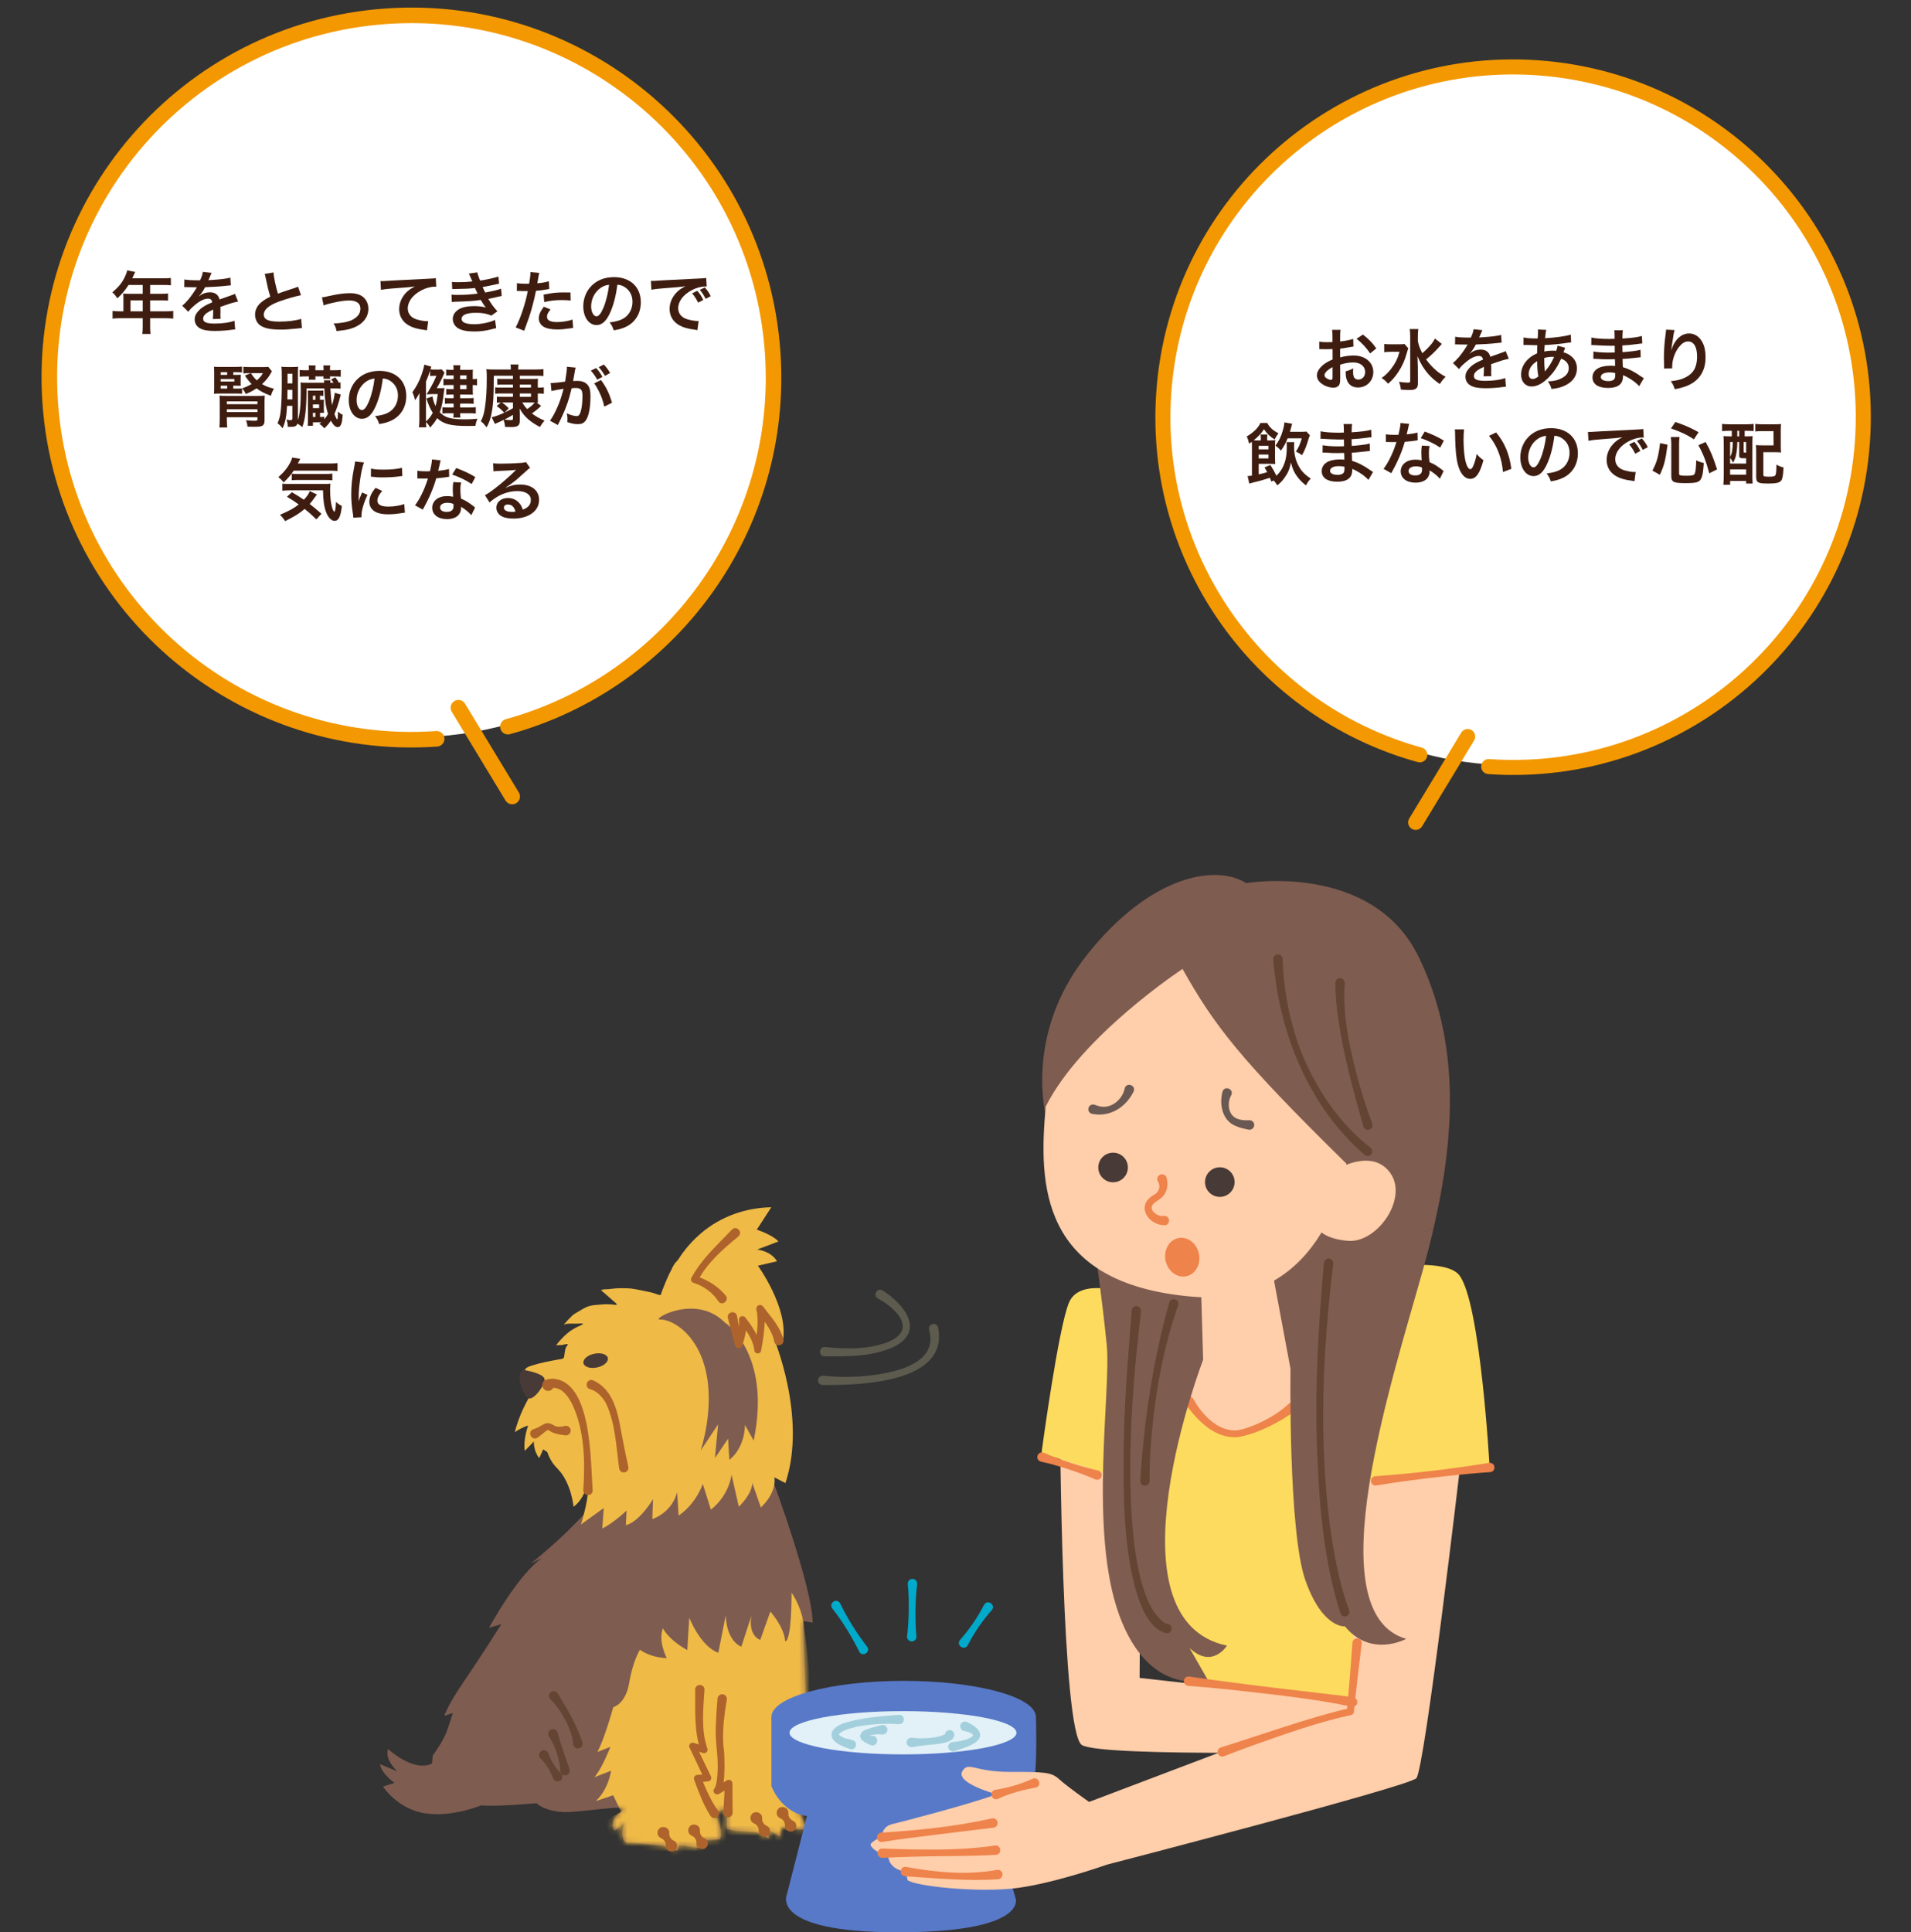 <svg width="367" height="371" viewBox="0 0 367 371" fill="none" xmlns="http://www.w3.org/2000/svg">
<rect x="0" y="0" width="367" height="371" fill="#333333" stroke="none"/>
<g clip-path="url(#clip0_424_839)">
<path d="M148.506 284.486C148.506 284.486 156.064 304.906 156.064 311.56L154.253 311.255C154.253 311.255 154.711 327.442 154.854 329.101C154.997 330.761 152.433 346.499 152.433 346.499C152.433 346.499 155.006 349.979 154.549 351.342L150.102 350.84C150.102 350.84 149.815 351.575 149.896 352.651L147.34 351.252L147.672 352.983L145.368 351.826C145.368 351.826 142.48 351.575 141.745 351.575C141.01 351.575 139.602 351.163 139.602 351.163L139.522 347.127L137.163 348.167C137.163 348.167 138.966 350.804 138.275 353.154L134.536 353.432L134.258 354.822L130.376 354.266L130.098 355.378L127.462 354.409C127.462 354.409 121.499 353.719 120.531 353.853C119.562 353.988 118.872 350.939 120.396 349.692L118.038 351.495C118.038 351.495 116.971 350.221 118.478 348.598C118.693 348.365 118.953 348.132 119.284 347.889C121.921 345.952 110.973 348.302 107.503 347.889C104.042 347.477 103.064 346.23 103.064 346.23C103.064 346.23 95.855 346.921 92.394 346.643C92.394 346.643 86.853 349.001 81.581 348.167C76.318 347.333 73.547 343.038 73.547 343.038L75.762 342.347C75.762 342.347 73.126 340.41 72.991 338.742L76.318 340.132C76.318 340.132 73.825 337.917 74.516 335.836C74.516 335.836 79.501 340.41 82.971 338.608L83.105 337.083C83.105 337.083 85.186 334.312 85.876 332.231L86.988 328.904L85.329 329.46C85.329 329.46 85.885 327.523 89.211 322.671C92.538 317.82 96.277 311.856 96.277 311.856L93.919 312.546C93.919 312.546 99.46 302.287 104.176 299.103L101.962 300.215C101.962 300.215 113.6 290.925 115.823 285.526C118.047 280.127 116.657 279.84 116.657 279.84C116.657 279.84 145.726 273.213 148.515 284.495L148.506 284.486Z" fill="#7F5C50"/>
<mask id="mask0_424_839" style="mask-type:luminance" maskUnits="userSpaceOnUse" x="72" y="277" width="85" height="79">
<path d="M148.506 284.486C148.506 284.486 156.064 304.906 156.064 311.56L154.253 311.255C154.253 311.255 154.711 327.442 154.854 329.101C154.997 330.761 152.433 346.499 152.433 346.499C152.433 346.499 155.006 349.979 154.549 351.342L150.102 350.84C150.102 350.84 149.815 351.575 149.896 352.651L147.34 351.252L147.672 352.983L145.368 351.826C145.368 351.826 142.48 351.575 141.745 351.575C141.01 351.575 139.602 351.163 139.602 351.163L139.522 347.127L137.163 348.167C137.163 348.167 138.966 350.804 138.275 353.154L134.536 353.432L134.258 354.822L130.376 354.266L130.098 355.378L127.462 354.409C127.462 354.409 121.499 353.719 120.531 353.853C119.562 353.988 118.872 350.939 120.396 349.692L118.038 351.495C118.038 351.495 116.971 350.221 118.478 348.598C118.693 348.365 118.953 348.132 119.284 347.889C121.921 345.952 110.973 348.302 107.503 347.889C104.042 347.477 103.064 346.23 103.064 346.23C103.064 346.23 95.855 346.921 92.394 346.643C92.394 346.643 86.853 349.001 81.581 348.167C76.318 347.333 73.547 343.038 73.547 343.038L75.762 342.347C75.762 342.347 73.126 340.41 72.991 338.742L76.318 340.132C76.318 340.132 73.825 337.917 74.516 335.836C74.516 335.836 79.501 340.41 82.971 338.608L83.105 337.083C83.105 337.083 85.186 334.312 85.876 332.231L86.988 328.904L85.329 329.46C85.329 329.46 85.885 327.523 89.211 322.671C92.538 317.82 96.277 311.856 96.277 311.856L93.919 312.546C93.919 312.546 99.46 302.287 104.176 299.103L101.962 300.215C101.962 300.215 113.6 290.925 115.823 285.526C118.047 280.127 116.657 279.84 116.657 279.84C116.657 279.84 145.726 273.213 148.515 284.495L148.506 284.486Z" fill="white"/>
</mask>
<g mask="url(#mask0_424_839)">
<path d="M127.31 312.636C127.31 312.636 128.251 314.753 131.99 316.833L132.376 310.609C132.376 310.609 134.492 316.107 137.953 317.353L139.378 310.089C139.378 310.089 139.316 314.798 142.364 316.188L144.31 310.224C144.31 310.224 143.503 313.784 145.996 314.896L147.941 309.444C147.941 309.444 150.577 312.295 150.793 315.156C152.084 314.968 152.012 305.821 152.012 305.821C152.012 305.821 153.608 307.901 154.254 311.264C154.899 314.627 157.526 341.101 157.114 347.199C156.701 353.297 162.655 355.378 155.455 356.49C148.255 357.602 130.233 360.929 121.777 358.705C113.322 356.481 114.434 350.526 114.434 350.526L119.285 347.89L117.761 344.706L114.434 345.818C116.927 343.459 117.348 339.998 117.348 339.998L114.165 341.244C115.689 339.442 117.214 335.424 117.214 335.424L114.721 336.393C116.111 333.899 117.77 327.801 117.77 327.801C117.77 327.801 120.155 327.245 120.845 323.084C121.535 318.923 122.898 316.762 122.898 316.762C122.898 316.762 124.718 318.241 128.045 318.376C128.045 318.376 126.341 315.138 127.31 312.645V312.636Z" fill="#EFBA46"/>
</g>
<path d="M135.28 324.519C135.056 328.151 134.617 332.204 135.818 335.666C136.096 336.177 135.558 336.796 135.02 336.599L132.805 335.89L133.595 334.984C134.554 337.02 135.549 339.038 136.527 341.074C136.688 341.415 136.544 341.818 136.213 341.98C136.132 342.078 134.177 342.186 134.025 342.213L134.644 341.262C135.522 343.423 136.5 345.791 137.889 347.629C138.203 348.015 138.14 348.589 137.746 348.894C137.342 349.217 136.733 349.118 136.446 348.688C135.065 346.508 134.195 344.132 133.308 341.728C133.146 341.298 133.469 340.814 133.926 340.796L135.872 340.679L135.307 341.657C134.348 339.621 133.397 337.576 132.42 335.549C132.16 335.056 132.689 334.455 133.209 334.644L135.433 335.325L134.635 336.258C133.209 332.429 133.586 328.393 133.505 324.402C133.505 323.909 133.926 323.514 134.419 323.523C134.948 323.523 135.352 323.999 135.298 324.519H135.28Z" fill="#AD632B"/>
<path d="M107.09 325.138C108.955 328.151 110.721 331.146 111.842 334.527C112.003 335.002 111.761 335.514 111.286 335.675C110.739 335.872 110.129 335.478 110.085 334.895C109.932 333.308 109.34 331.729 108.578 330.267C107.807 328.832 106.839 327.398 105.691 326.259C104.768 325.299 106.346 324.017 107.09 325.138Z" fill="#644433"/>
<path d="M139.575 326.393C139.028 329.631 138.58 333.155 139.064 336.392C139.163 338.339 139.199 340.267 138.966 342.213C138.831 342.975 138.75 343.621 138.23 344.32L137.361 343.289C138.096 342.823 138.822 342.338 139.557 341.863C139.889 341.648 140.337 341.737 140.553 342.078C140.633 342.213 140.669 342.356 140.669 342.5C140.66 344.347 140.669 346.194 140.696 348.051C140.705 348.544 140.311 348.957 139.817 348.966C139.297 348.984 138.867 348.526 138.903 348.006C139.037 346.159 139.136 344.311 139.208 342.464L140.32 343.101C139.575 343.549 138.822 343.988 138.078 344.446C137.423 344.858 136.688 343.979 137.208 343.414C137.674 342.688 137.746 341.19 137.809 340.231C137.997 337.173 137.298 334.464 137.477 331.352C137.531 329.604 137.639 327.891 137.8 326.133C137.845 325.64 138.284 325.272 138.777 325.317C139.306 325.362 139.683 325.873 139.575 326.393Z" fill="#AD632B"/>
<path d="M107.081 332.689C107.619 334.769 108.677 337.648 109.367 339.702C109.735 340.841 108.058 341.415 107.646 340.294C107.493 337.881 106.74 335.469 105.44 333.415C104.705 332.213 106.677 331.325 107.081 332.689Z" fill="#644433"/>
<path d="M105.351 336.733C105.835 338.15 106.642 339.415 107.709 340.473C108.086 340.823 108.104 341.406 107.754 341.782C107.297 342.302 106.382 342.087 106.194 341.424C105.961 340.697 105.611 340.051 105.226 339.424C104.822 338.796 104.392 338.195 103.836 337.684C103.45 337.343 103.423 336.751 103.764 336.366C104.23 335.819 105.172 336.043 105.351 336.724V336.733Z" fill="#644433"/>
<path d="M101.504 268.514C101.504 268.514 99.63 271.688 98.877 274.989C98.877 274.989 99.98 274.181 101.423 273.715C101.423 273.715 100.437 276.379 100.787 278.576L102.526 276.782C102.526 276.782 102.41 278.576 103.566 279.966L104.32 278.289L106.749 279.912L106.059 265.608C106.059 265.608 103.091 263.016 101.504 268.514Z" fill="#EFBA46"/>
<path d="M129.049 243.511C129.228 243.179 129.425 242.856 129.632 242.551C129.757 242.354 129.945 242.237 130.089 242.058C130.447 241.601 130.734 241.071 131.084 240.605C132.106 239.215 133.29 237.942 134.599 236.821C138.383 233.592 143.171 231.888 148.129 231.807L145.341 236.103C145.341 236.103 148.371 237.099 149.501 238.372L145.412 239.924C145.412 239.924 148.093 240.202 149.223 242.183L145.556 243.026C145.556 243.026 151.483 251.214 150.353 257.42L148.515 256.712C148.515 256.712 155.069 272.065 150.837 284.764L148.712 283.67C148.712 283.67 149.358 286.351 146.121 289.454L144.462 284.692C144.462 284.692 144.704 286.485 141.889 289.31L140.481 283.105C140.481 283.105 140.203 286.916 136.527 289.875L134.975 284.934C134.975 284.934 133.702 288.745 130.322 291.005L130.044 286.485C130.044 286.485 129.371 290.135 125.274 291.687L125.408 287.849C125.408 287.849 122.943 292.099 120.199 292.853L120.333 290.046C120.333 290.046 117.787 292.485 115.671 293.472L115.949 289.562L111.564 292.718C111.564 292.718 113.537 286.485 112.685 285.078C112.685 285.078 112.264 287.759 110.148 289.31C110.148 289.31 109.726 284.656 107.045 281.975C104.364 279.293 104.553 275.948 104.553 272.558C104.553 269.168 103.261 264.487 103.261 264.487C103.261 264.487 100.885 264.173 100.805 263.079C100.805 262.98 100.858 262.9 100.921 262.828C101.253 262.442 101.917 262.272 102.383 262.128C103.163 261.877 103.952 261.689 104.75 261.519C105.548 261.348 106.274 261.205 107.045 261.07C107.314 261.025 107.583 260.98 107.852 260.936C108.435 260.828 108.327 260.442 108.417 259.94C108.471 259.653 108.525 259.393 108.561 259.106C108.614 258.685 108.91 258.469 109.072 258.111C108.722 258.012 108.318 258.209 107.969 258.254C107.781 258.281 107.601 258.272 107.404 258.272C107.251 258.272 106.947 258.335 106.812 258.263C107.485 257.438 108.166 256.667 108.991 255.976C109.547 255.51 110.237 255.088 110.892 254.766C111.188 254.622 111.564 254.506 111.824 254.317C111.896 254.272 111.95 254.245 111.977 254.165C111.699 254.075 111.322 254.147 111.035 254.147C110.587 254.147 110.148 254.147 109.699 254.147C109.35 254.147 108.991 254.156 108.65 254.237C108.534 254.263 108.408 254.326 108.292 254.308C108.318 254.236 108.426 254.174 108.489 254.102C108.677 253.905 108.839 253.689 109.027 253.492C109.296 253.214 109.574 252.927 109.852 252.649C110.175 252.335 110.578 252.129 110.964 251.896C111.564 251.546 112.165 251.16 112.82 250.891C113.411 250.685 114.021 250.578 114.64 250.551C115.366 250.461 116.092 250.416 116.828 250.434C117.231 250.443 117.635 250.461 118.038 250.524C118.181 250.542 118.316 250.569 118.459 250.524C118.477 250.353 118.271 250.228 118.173 250.129C117.85 249.833 117.5 249.564 117.177 249.259C116.612 248.73 116.003 248.255 115.429 247.735C115.662 247.564 116.11 247.555 116.388 247.555C116.962 247.555 117.536 247.439 118.11 247.394C118.854 247.331 119.625 247.349 120.369 247.358C121.409 247.376 122.414 247.609 123.427 247.815C124.081 247.95 124.736 248.075 125.381 248.246C125.848 248.371 126.386 248.631 126.879 248.685C127.04 248.111 127.282 247.528 127.506 246.972C127.973 245.807 128.484 244.596 129.103 243.484L129.049 243.511Z" fill="#EFBA46"/>
<path d="M139.234 253.958C139.234 253.958 148.219 259.833 144.74 276.603L143.063 273.607C143.063 273.607 143.179 277.804 140.068 280.315L139.826 276.244L137.306 279.957L137.907 273.491L134.554 278.522C134.554 278.522 137.306 270.496 135.513 263.07C133.72 255.644 128.69 253.25 126.771 253.367C124.852 253.483 133.594 248.219 139.225 253.967L139.234 253.958Z" fill="#7F5C50"/>
<path d="M100.778 263.079C100.778 263.079 104.669 263.725 104.589 264.926C104.508 266.128 102.553 268.827 101.504 268.505C100.455 268.182 98.608 263.043 100.778 263.079Z" fill="#483A37"/>
<path d="M113.886 265.034C118.594 267.15 118.8 272.917 119.759 277.266C120.046 278.719 120.333 280.172 120.665 281.625C120.773 282.109 120.477 282.593 119.993 282.701C119.464 282.826 118.935 282.441 118.899 281.903C118.334 277.778 118.163 272.881 116.236 269.186C115.581 268.137 114.586 267.088 113.402 266.756C112.12 266.496 112.658 264.586 113.886 265.034Z" fill="#AD632B"/>
<path d="M105.88 264.729C113.725 264.747 113.394 280.611 113.815 286.127C113.869 287.391 111.959 287.391 112.022 286.118C112.389 280.504 112.273 274.433 109.744 269.312C109 267.967 107.852 266.433 106.229 266.496C105.485 267.769 103.575 266.693 104.284 265.402C104.571 264.81 105.333 264.819 105.88 264.738V264.729Z" fill="#AD632B"/>
<path d="M141.763 237.448C138.822 239.843 135.746 242.542 134.007 245.95L133.559 245.017C135.818 245.672 137.836 246.928 139.351 248.739C140.122 249.627 138.777 250.811 137.997 249.923C136.939 248.237 135.128 246.91 133.218 246.327C132.814 246.228 132.59 245.771 132.77 245.394C134.67 241.798 137.818 238.991 140.579 236.085C141.494 235.206 142.767 236.65 141.754 237.439L141.763 237.448Z" fill="#AD632B"/>
<path d="M141.53 252.667C141.879 254.425 142.202 256.192 142.588 257.94L141.153 257.851C141.61 256.514 142.104 254.882 141.933 253.501C141.862 253.124 142.122 252.766 142.498 252.712C142.74 252.676 142.973 252.775 143.117 252.954C144.569 254.819 145.852 256.748 146.174 259.178L144.883 259.106C145.251 256.658 145.816 253.941 145.278 251.51C145.161 251.134 145.367 250.73 145.753 250.604C146.049 250.515 146.354 250.622 146.533 250.847C148.057 252.909 149.833 254.676 150.46 257.286C150.622 258.451 148.882 258.729 148.685 257.564C148.308 255.474 146.641 253.492 145.412 251.752L146.668 251.089C146.874 251.878 146.883 252.577 146.874 253.277C146.847 255.34 146.542 257.339 146.165 259.357C146.031 260.093 144.928 260.021 144.874 259.286C144.74 257.824 143.888 256.335 143.045 255.097C142.749 254.667 142.417 254.228 142.095 253.842L143.278 253.286C143.493 255.106 143.072 256.676 142.561 258.362C142.435 258.756 142.014 258.963 141.628 258.837C141.377 258.756 141.198 258.55 141.135 258.308C140.714 256.559 140.239 254.819 139.79 253.071C139.512 251.896 141.279 251.492 141.539 252.667H141.53Z" fill="#AD632B"/>
<path d="M114.669 262.566C115.962 262.291 116.885 261.479 116.731 260.752C116.576 260.025 115.403 259.659 114.109 259.934C112.816 260.209 111.893 261.021 112.047 261.748C112.202 262.475 113.375 262.841 114.669 262.566Z" fill="#483A37"/>
<path d="M102.481 274.406C103.27 274.208 103.898 273.715 104.615 273.374C105.305 273.096 105.978 273.419 106.543 273.787C107.135 274.02 107.798 273.975 108.444 273.805C108.928 273.67 109.439 273.957 109.573 274.441C109.762 275.069 109.188 275.706 108.542 275.589C107.457 275.473 106.274 275.293 105.368 274.603C105.189 274.531 105.045 274.603 104.92 274.728C104.391 275.168 103.853 275.553 103.315 275.993C102.14 276.863 101.091 274.881 102.481 274.406Z" fill="#AD632B"/>
<path d="M134.42 351.557C134.402 352.167 134.716 352.678 135.29 352.956C135.846 353.19 136.106 353.835 135.863 354.391C135.397 355.512 133.676 355.091 133.765 353.898C133.774 353.27 133.452 352.759 132.896 352.499C132.313 352.275 132.026 351.629 132.25 351.046C132.698 349.835 134.563 350.284 134.42 351.557Z" fill="#AD632B"/>
<path d="M128.519 352.024C128.502 352.633 128.815 353.145 129.389 353.423C129.945 353.656 130.205 354.302 129.963 354.858C129.497 355.979 127.775 355.557 127.865 354.364C127.874 353.737 127.551 353.225 126.995 352.965C126.412 352.741 126.125 352.095 126.35 351.512C126.798 350.302 128.663 350.75 128.519 352.024Z" fill="#AD632B"/>
<path d="M146.363 349.181C146.345 349.791 146.659 350.302 147.233 350.58C147.789 350.813 148.049 351.459 147.807 352.015C147.341 353.136 145.619 352.714 145.709 351.522C145.718 350.894 145.395 350.383 144.839 350.123C144.256 349.898 143.969 349.253 144.193 348.67C144.642 347.459 146.507 347.907 146.363 349.181Z" fill="#AD632B"/>
<path d="M151.402 348.194C151.384 348.804 151.698 349.315 152.272 349.593C152.828 349.827 153.088 350.472 152.846 351.028C152.38 352.149 150.658 351.728 150.748 350.535C150.757 349.907 150.434 349.396 149.878 349.136C149.295 348.912 149.008 348.266 149.232 347.683C149.681 346.472 151.546 346.921 151.402 348.194Z" fill="#AD632B"/>
<path d="M173.549 336.572C187.573 336.572 198.942 333.476 198.942 329.657C198.942 325.839 187.573 322.743 173.549 322.743C159.525 322.743 148.156 325.839 148.156 329.657C148.156 333.476 159.525 336.572 173.549 336.572Z" fill="#5879C8"/>
<path d="M148.147 329.657V342.939C148.147 342.939 149.914 347.997 154.971 348.697L151.133 363.691C151.133 363.691 147.475 371.018 172.401 371.018C197.328 371.018 195.059 364.57 195.059 364.57L190.352 348.185C190.352 348.185 197.848 345.746 198.547 342.428C199.247 339.11 198.942 329.675 198.942 329.675H148.147V329.657Z" fill="#5879C8"/>
<path d="M173.414 336.859C185.448 336.859 195.202 335 195.202 332.707C195.202 330.413 185.448 328.554 173.414 328.554C161.381 328.554 151.626 330.413 151.626 332.707C151.626 335 161.381 336.859 173.414 336.859Z" fill="#E2F1F7"/>
<path d="M185.771 330.68C187.483 331.442 189.474 333.056 187.259 334.626C185.986 335.433 184.677 335.756 183.305 336.249C182.175 336.626 181.574 334.958 182.695 334.536C183.977 334.384 185.448 334.249 186.524 333.55C186.748 333.406 186.891 333.209 186.891 333.155C186.873 333.092 186.829 333.047 186.721 332.958C186.38 332.689 185.771 332.464 185.17 332.366C184.677 332.285 184.336 331.819 184.417 331.317C184.506 330.707 185.224 330.357 185.762 330.671L185.771 330.68Z" fill="#A3CFDD"/>
<path d="M163.202 335.827C161.804 335.316 158.863 334.339 159.903 332.303C160.943 330.94 162.611 330.716 164.126 330.312C166.932 329.684 169.775 329.487 172.635 329.263C173.128 329.227 173.559 329.595 173.594 330.097C173.639 330.635 173.173 331.101 172.635 331.057C169.891 330.877 167.094 331.03 164.413 331.577C163.749 331.729 163.095 331.908 162.485 332.151C162.037 332.33 161.319 332.635 161.122 333.003C161.104 333.11 161.068 332.985 161.185 333.146C161.301 333.272 161.553 333.433 161.822 333.559C162.593 334.079 164.556 333.774 164.395 335.146C164.305 335.693 163.722 336.025 163.202 335.836V335.827Z" fill="#A3CFDD"/>
<path d="M167.085 335.029C166.538 334.751 166.09 334.617 165.578 334.159C164.709 333.316 165.462 332.357 166.358 332.088C167.354 331.702 168.277 331.541 169.228 331.245C169.712 331.092 170.232 331.361 170.384 331.846C170.6 332.464 170.035 333.128 169.389 333.038C168.546 332.94 167.614 333.012 166.843 333.298C166.672 333.361 166.502 333.469 166.475 333.505C166.466 333.523 166.556 333.451 166.547 333.281C166.52 333.119 166.475 333.092 166.511 333.101C166.744 333.209 167.21 333.307 167.524 333.29C169.102 333.361 168.51 335.711 167.085 335.029Z" fill="#A3CFDD"/>
<path d="M183.233 332.832C183.717 335.065 178.508 334.886 177.109 335.191C176.158 335.155 174.482 336.07 174.123 334.742C173.998 334.15 174.527 333.576 175.127 333.657C177.091 333.935 180.382 333.738 181.538 332.913C181.52 333.02 181.458 332.994 181.52 333.352C181.189 332.222 182.865 331.702 183.233 332.823V332.832Z" fill="#A3CFDD"/>
<path d="M213.773 271.527C213.773 271.527 217.072 296.7 219.762 305.39C222.452 314.08 232.046 328.465 232.046 328.465C232.046 328.465 262.612 327.568 264.406 327.263C266.199 326.958 270.099 274.217 269.499 273.016C268.898 271.814 255.412 256.828 255.412 256.828C255.412 256.828 219.152 256.828 213.764 271.518L213.773 271.527Z" fill="#FDDB5E"/>
<path d="M230.62 246.049L245.002 244.085L248.92 246.919C248.92 246.919 256.326 245.833 257.196 251.716C258.066 257.6 247.826 277.858 235.847 274.809C223.868 271.76 223.868 251.062 225.392 250.407C226.917 249.753 229.185 248.999 229.185 248.999L230.62 246.049Z" fill="#FFCEAA"/>
<path d="M229.203 268.675C230.897 271.661 233.847 274.872 237.568 274.657C239.299 274.343 241.191 273.589 242.796 272.773C244.455 271.921 246.104 270.854 247.396 269.626C247.754 269.258 248.346 269.249 248.705 269.626C249.072 270.002 249.018 270.63 248.606 270.953C247.754 271.616 246.938 272.146 246.069 272.648C243.423 274.154 240.751 275.41 237.703 275.948C233.363 276.262 230.01 272.845 227.67 269.581C226.979 268.514 228.62 267.545 229.212 268.675H229.203Z" fill="#EE834B"/>
<path d="M280.446 281.257C280.446 281.257 273.605 339.836 271.991 341.45C270.377 343.065 212.58 358.032 212.58 358.032C212.58 358.032 201.327 362.032 193.966 362.669C186.604 363.305 175.952 362.158 174.302 361.019L173.926 359.368C173.926 359.368 171.012 359.117 170.626 356.705C170.626 356.705 166.439 354.804 167.327 353.916C168.214 353.028 169.353 352.777 169.353 352.777C169.353 352.777 169.228 350.75 171.379 350.239C173.531 349.728 185.717 346.562 191.428 344.526C191.428 344.526 183.43 342.41 184.82 340.078C185.968 338.141 187.133 340.222 193.858 340.222C200.583 340.222 201.901 340.24 203.425 341.639C204.949 343.038 209.155 345.988 209.155 345.988L259.716 326.815L260.595 281.293L280.437 281.257H280.446Z" fill="#FFCEAA"/>
<path d="M250.669 246.049C250.669 246.049 276.089 239.807 280.204 244.802C284.32 249.797 286.077 281.786 286.077 281.786L258.783 284.719L250.678 246.049H250.669Z" fill="#FDDB5E"/>
<path d="M203.577 273.329C203.577 273.329 203.873 332.671 207.774 335.065C211.674 337.46 262.307 336.267 262.307 336.267L264.405 327.272L218.856 322.178L219.152 275.123L203.568 273.32L203.577 273.329Z" fill="#FFCEAA"/>
<path d="M216.13 248.237C216.13 248.237 207.379 245.242 205.308 250.075C203.237 254.909 200.009 279.042 200.009 279.042C200.009 279.042 218.829 284.979 218.139 284.521C217.448 284.064 216.13 248.237 216.13 248.237Z" fill="#FDDB5E"/>
<path d="M272.448 183.73C263.517 165.426 239.335 169.569 239.335 169.569C233.453 165.866 220.82 168.045 208.616 183.515C196.413 198.985 200.995 214.894 200.995 214.894L243.908 237.771L246.526 242.596C256.075 241.771 266.423 238.829 275.308 235.87C279.567 217.504 280.276 199.783 272.448 183.739V183.73Z" fill="#7F5C50"/>
<path d="M275.317 235.861C266.431 238.821 253.036 238.686 243.478 239.511L247.835 262.828C247.835 262.828 247.396 293.983 250.669 303.354C253.932 312.726 258.29 312.287 258.29 312.287C263.302 318.385 270.054 314.681 270.054 314.681C252.623 309.668 267.436 264.783 273.318 243.654C274.044 241.045 274.707 238.453 275.308 235.87L275.317 235.861Z" fill="#7F5C50"/>
<path d="M230.62 246.049L231.06 261.079C231.06 261.079 211.89 310.977 235.632 315.981C235.632 315.981 232.799 320.555 228.441 316.421L231.929 322.519C231.929 322.519 220.82 326.223 214.938 310.098C209.056 293.974 213.414 266.953 212.544 258.245C211.674 249.537 210.365 240.381 210.365 240.381L230.62 246.049Z" fill="#7F5C50"/>
<path d="M227.096 186.053C227.096 186.053 207.63 198.841 200.825 212.481C199.498 227.099 199.453 246.56 229.194 248.99C255.035 251.098 258.577 223.44 258.577 223.44C237.927 203.173 233.202 196.877 227.105 186.053H227.096Z" fill="#FFCEAA"/>
<path d="M236.448 210.293C235.569 211.881 235.874 214.392 237.891 214.903C238.51 215.109 239.191 215.127 239.837 215.1C240.366 215.037 240.85 215.432 240.868 215.97C240.904 216.571 240.312 217.046 239.738 216.894C238.922 216.705 238.124 216.58 237.371 216.221C234.762 215.235 234.125 212.123 234.762 209.665C235.103 208.338 237.057 209.074 236.439 210.293H236.448Z" fill="#6A5852"/>
<path d="M217.682 209.63C216.211 212.598 213.181 214.535 209.836 213.889C209.334 213.845 208.967 213.405 209.012 212.903C209.056 212.401 209.496 212.033 209.998 212.078C210.401 212.15 210.778 212.356 211.19 212.428C213.405 212.957 215.548 211.118 215.987 209.029C216.292 207.683 218.283 208.383 217.682 209.63Z" fill="#6A5852"/>
<path d="M224.074 226.247C224.343 227.44 224.191 228.597 223.465 229.548C222.9 230.328 221.94 230.588 221.402 231.278C220.488 232.417 222.46 233.7 223.447 233.476C224.621 233.278 224.944 235.018 223.778 235.26C220.38 235.305 218.067 231.359 221.573 229.458C222.227 229.072 222.658 228.57 222.649 227.826C222.667 227.521 222.541 227.099 222.407 226.911C222.12 226.489 222.227 225.924 222.64 225.638C223.178 225.252 223.976 225.602 224.074 226.247Z" fill="#EE834B"/>
<path d="M213.763 227.01C215.333 227.01 216.606 225.737 216.606 224.167C216.606 222.597 215.333 221.324 213.763 221.324C212.193 221.324 210.921 222.597 210.921 224.167C210.921 225.737 212.193 227.01 213.763 227.01Z" fill="#483A37"/>
<path d="M234.26 229.817C235.83 229.817 237.103 228.544 237.103 226.974C237.103 225.404 235.83 224.131 234.26 224.131C232.691 224.131 231.418 225.404 231.418 226.974C231.418 228.544 232.691 229.817 234.26 229.817Z" fill="#483A37"/>
<path d="M227.751 244.599C229.275 244.267 230.197 242.557 229.809 240.782C229.422 239.006 227.872 237.836 226.348 238.168C224.824 238.501 223.903 240.21 224.29 241.986C224.678 243.762 226.227 244.932 227.751 244.599Z" fill="#EE834B"/>
<path d="M227.231 245.116C225.689 245.116 224.245 243.869 223.851 242.094C223.644 241.134 223.77 240.148 224.209 239.332C224.658 238.498 225.384 237.924 226.254 237.735C228.02 237.35 229.804 238.677 230.244 240.695C230.683 242.713 229.607 244.659 227.85 245.044C227.643 245.089 227.437 245.107 227.24 245.107L227.231 245.116ZM226.872 238.569C226.729 238.569 226.585 238.587 226.442 238.614C225.832 238.749 225.321 239.152 224.998 239.753C224.658 240.381 224.568 241.143 224.729 241.897C225.061 243.43 226.379 244.443 227.652 244.165C228.935 243.887 229.697 242.417 229.365 240.883C229.069 239.52 228.002 238.569 226.863 238.569H226.872Z" fill="#EE834B"/>
<path d="M256.829 224.463C256.829 224.463 263.572 220.391 267.015 225.243C270.467 230.104 264.504 238.722 258.864 238.255C253.224 237.789 252.597 235.117 252.597 235.117L256.829 224.454V224.463Z" fill="#FFCEAA"/>
<path d="M234.448 335.532C241.765 333.245 251.816 329.657 259.205 327.98L258.658 328.581C258.873 326.393 259.043 324.196 259.231 321.999C259.429 319.802 259.563 317.604 259.734 315.407C259.769 314.914 260.2 314.546 260.693 314.582C261.186 314.618 261.554 315.049 261.518 315.542C260.971 319.927 260.451 324.313 260.003 328.707C259.976 329.012 259.743 329.245 259.465 329.308C253.224 330.644 247.109 332.841 241.084 334.958C239.057 335.675 237.049 336.455 235.049 337.218C233.928 337.621 233.301 335.926 234.457 335.523L234.448 335.532Z" fill="#EE834B"/>
<path d="M169.273 351.88C176.374 351.45 183.52 350.714 190.469 349.163C190.953 349.037 191.446 349.333 191.563 349.818C191.697 350.338 191.33 350.867 190.801 350.93C186.04 351.521 179.53 352.284 174.769 352.903C172.994 353.145 171.218 353.378 169.452 353.665C168.959 353.746 168.501 353.414 168.421 352.921C168.331 352.391 168.735 351.898 169.273 351.88Z" fill="#EE834B"/>
<path d="M191.177 343.656C193.634 343.289 196.019 342.571 198.297 341.549C199.382 341.056 200.144 342.661 199.077 343.19C196.539 343.665 194.038 344.275 191.697 345.378C190.415 345.943 189.805 343.89 191.186 343.656H191.177Z" fill="#EE834B"/>
<path d="M169.488 354.938C176.616 355.198 183.977 355.396 191.034 354.373C192.253 354.158 192.522 356.014 191.285 356.149C186.219 356.454 180.005 356.337 174.912 356.517C173.101 356.57 171.299 356.624 169.488 356.723C168.994 356.75 168.564 356.373 168.537 355.88C168.501 355.351 168.959 354.893 169.488 354.929V354.938Z" fill="#EE834B"/>
<path d="M174.051 358.481C179.727 359.512 185.716 360.095 191.428 359.046C191.912 358.938 192.396 359.243 192.504 359.736C192.62 360.265 192.235 360.786 191.697 360.821C190.163 360.938 188.666 360.974 187.169 360.965C182.865 360.947 178.113 360.552 173.8 360.256C172.545 360.14 172.805 358.248 174.051 358.481Z" fill="#EE834B"/>
<path d="M262.083 221.754C251.26 212.401 245.647 198.276 244.527 184.25C244.41 183.004 246.293 182.887 246.32 184.16C246.571 191.021 247.97 197.89 250.821 204.159C253.663 210.32 257.743 216.167 263.141 220.31C264.154 221.001 263.078 222.526 262.083 221.763V221.754Z" fill="#644433"/>
<path d="M257.42 309.775C253.986 298.915 253.215 287.508 252.875 276.208C252.552 265.106 253.278 253.546 254.255 242.462C254.3 241.968 254.731 241.601 255.224 241.645C255.735 241.69 256.111 242.157 256.04 242.668C254.022 259.259 253.251 276.316 255.403 292.916C256.174 298.35 257.16 304 259.079 309.103C259.572 310.206 257.86 310.959 257.42 309.775Z" fill="#644433"/>
<path d="M261.841 216.302C259.913 209.531 258.066 202.769 257.026 195.801C256.694 193.469 256.443 191.12 256.461 188.698C256.461 188.205 256.873 187.801 257.366 187.81C257.887 187.81 258.308 188.277 258.254 188.797C257.761 195.657 259.483 202.572 261.33 209.154C261.993 211.369 262.71 213.593 263.544 215.728C263.966 216.876 262.217 217.486 261.841 216.302Z" fill="#644433"/>
<path d="M224.119 313.596C220.165 312.905 218.345 306.502 217.564 303.121C216.13 296.682 215.816 289.884 215.78 283.302C215.691 275.446 216.13 267.357 216.731 259.528L217.34 251.618C217.376 251.125 217.807 250.757 218.3 250.793C218.811 250.829 219.187 251.295 219.116 251.806C218.569 257.044 217.923 262.272 217.618 267.527C216.901 276.899 215.574 306.081 223.626 311.587C223.733 311.632 223.85 311.704 223.949 311.739C224.02 311.748 224.2 311.811 224.137 311.793C225.311 311.829 225.285 313.596 224.101 313.587L224.119 313.596Z" fill="#644433"/>
<path d="M218.973 284.342C219.717 272.791 221.403 261.276 224.541 250.129C224.873 248.963 226.63 249.466 226.262 250.64C223.411 258.738 221.878 267.267 221.134 275.814C220.891 278.665 220.757 281.544 220.775 284.378C220.766 285.58 218.946 285.562 218.982 284.342H218.973Z" fill="#644433"/>
<path d="M190.442 309.193C188.64 311.219 187.115 313.461 185.869 315.874C185.223 317.066 183.502 315.901 184.39 314.86C186.192 312.825 187.725 310.592 188.962 308.179C189.608 306.96 191.348 308.143 190.442 309.193Z" fill="#01AACB"/>
<path d="M176.132 304.188C175.917 305.847 175.845 307.515 175.818 309.183C175.809 310.852 175.827 312.511 175.997 314.179C176.051 314.672 175.683 315.12 175.19 315.165C174.616 315.228 174.123 314.717 174.204 314.152C174.419 312.493 174.491 310.825 174.518 309.157C174.536 307.489 174.518 305.82 174.338 304.161C174.285 303.668 174.643 303.22 175.137 303.166C175.71 303.094 176.221 303.614 176.132 304.188Z" fill="#01AACB"/>
<path d="M161.373 307.901C162.789 310.825 164.52 313.587 166.51 316.161C167.246 317.084 165.847 318.214 165.103 317.291C163.605 314.322 161.911 311.461 159.848 308.852C159.041 307.784 160.772 306.699 161.373 307.901Z" fill="#01AACB"/>
<path d="M169.541 247.797C173.764 250.506 177.781 255.689 171.451 258.712C167.255 260.514 162.798 260.469 158.342 260.433C157.849 260.415 157.454 260.003 157.472 259.51C157.481 258.972 157.974 258.568 158.503 258.649C162.556 259.079 167.111 259.142 170.895 257.537C176.113 255.106 171.944 251.116 168.591 249.322C167.533 248.703 168.501 247.125 169.532 247.797H169.541Z" fill="#5D5B4E"/>
<path d="M180.166 254.909C182.229 265.59 165.067 265.985 157.975 265.94C157.481 265.931 157.087 265.518 157.096 265.025C157.096 264.496 157.589 264.083 158.118 264.155C160.279 264.388 162.52 264.424 164.717 264.317C169.747 264.012 180.462 262.559 178.445 255.402C178.068 254.228 179.861 253.698 180.166 254.9V254.909Z" fill="#5D5B4E"/>
<path d="M264.127 283.445C271.327 282.934 278.85 282.055 285.96 280.889C287.117 280.71 287.431 282.432 286.265 282.656C280.948 283.006 275.084 283.696 269.767 284.396C267.956 284.647 266.136 284.907 264.334 285.23C263.849 285.32 263.383 284.988 263.293 284.504C263.195 283.983 263.589 283.481 264.127 283.454V283.445Z" fill="#EE834B"/>
<path d="M200.484 278.952C203.837 280.405 207.307 281.544 210.876 282.351C211.36 282.459 211.674 282.934 211.566 283.418C211.45 283.974 210.831 284.288 210.32 284.055C208.652 283.302 206.931 282.692 205.2 282.118C203.461 281.553 201.721 281.033 199.928 280.656C199.444 280.558 199.121 280.082 199.229 279.589C199.336 279.024 199.973 278.71 200.493 278.952H200.484Z" fill="#EE834B"/>
<path d="M228.378 321.909C237.066 323.21 247.181 324.366 255.923 325.389C257.259 325.55 258.523 325.667 259.94 325.936C260.424 326.025 260.747 326.501 260.657 326.985C260.567 327.469 260.092 327.792 259.608 327.703C251.924 326.079 243.881 325.299 236.071 324.411C233.444 324.142 230.817 323.9 228.181 323.694C227.688 323.658 227.32 323.227 227.356 322.734C227.392 322.214 227.867 321.837 228.387 321.918L228.378 321.909Z" fill="#EE834B"/>
</g>
<mask id="mask1_424_839" style="mask-type:alpha" maskUnits="userSpaceOnUse" x="0" y="0" width="152" height="163">
<rect x="0.5" y="0.5" width="151" height="161.231" fill="white" stroke="#707070"/>
</mask>
<g mask="url(#mask1_424_839)">
<ellipse cx="79.115" cy="72.557" rx="69.013" ry="69.013" transform="rotate(-154 79.115 72.557)" fill="white"/>
<path d="M83.761 140.369C84.584 140.311 85.298 140.932 85.356 141.755C85.413 142.578 84.793 143.292 83.969 143.35C64.407 144.718 46.127 138.023 32.412 126.099C18.695 114.177 9.521 97.007 8.154 77.445C6.785 57.882 13.48 39.602 25.405 25.887C37.327 12.171 54.496 2.997 74.059 1.63C93.622 0.261 111.902 6.956 125.617 18.88C139.334 30.802 148.508 47.972 149.875 67.535C151.075 84.689 146.074 100.859 136.784 113.826C127.494 126.794 113.911 136.574 97.938 140.97C97.142 141.189 96.32 140.722 96.101 139.926C95.882 139.13 96.349 138.308 97.145 138.089C112.439 133.88 125.452 124.513 134.354 112.086C143.256 99.658 148.043 84.186 146.894 67.743C145.582 48.994 136.801 32.565 123.656 21.136C110.508 9.709 93.017 3.3 74.268 4.611C55.519 5.922 39.09 14.703 27.66 27.848C16.234 40.996 9.825 58.487 11.135 77.237C12.447 95.985 21.228 112.415 34.373 123.844C47.52 135.27 65.012 141.679 83.761 140.369Z" fill="#F39800"/>
<path d="M89.313 135.116L99.643 152.166C100.07 152.872 99.845 153.791 99.139 154.218C98.433 154.646 97.514 154.42 97.087 153.714L86.757 136.665C86.33 135.959 86.555 135.04 87.261 134.613C87.967 134.185 88.886 134.41 89.313 135.116Z" fill="#F39800"/>
</g>
<path d="M97.122 93.605L97.148 93.631C98.331 93.163 98.903 93.033 99.878 93.033C102.101 93.033 103.531 94.177 103.531 95.958C103.531 97.193 102.92 98.181 101.763 98.831C100.918 99.312 99.813 99.572 98.617 99.572C97.525 99.572 96.615 99.364 96.095 98.974C95.601 98.61 95.315 98.064 95.315 97.479C95.315 96.4 96.251 95.62 97.551 95.62C98.461 95.62 99.254 95.997 99.8 96.686C100.06 97.011 100.203 97.297 100.398 97.856C101.477 97.453 101.945 96.894 101.945 95.971C101.945 94.957 100.944 94.294 99.371 94.294C97.473 94.294 95.575 95.061 94.015 96.478L93.131 95.074C93.586 94.853 94.106 94.502 94.964 93.852C96.173 92.929 97.863 91.473 98.851 90.472C98.877 90.446 99.007 90.316 99.085 90.238L99.072 90.225C98.578 90.29 97.746 90.342 95.393 90.446C95.107 90.459 95.016 90.472 94.769 90.511L94.704 88.951C95.146 89.003 95.523 89.029 96.238 89.029C97.343 89.029 98.929 88.964 100.19 88.873C100.645 88.834 100.788 88.808 100.996 88.704L101.802 89.848C101.581 89.965 101.49 90.043 101.126 90.381C100.476 90.979 99.527 91.824 99.085 92.201C98.851 92.396 97.915 93.098 97.655 93.267C97.33 93.488 97.33 93.488 97.122 93.605ZM98.994 98.233C98.76 97.336 98.266 96.868 97.538 96.868C97.07 96.868 96.771 97.102 96.771 97.466C96.771 97.986 97.356 98.285 98.318 98.285C98.565 98.285 98.63 98.285 98.994 98.233Z" fill="#3E1D10"/>
<path d="M82.965 88.223L84.629 88.392C84.551 88.639 84.551 88.639 84.421 89.263C84.356 89.575 84.291 89.835 84.148 90.407C85.045 90.316 85.721 90.199 86.228 90.043L86.267 91.538C86.124 91.551 86.098 91.551 85.851 91.603C85.383 91.681 84.59 91.772 83.784 91.837C83.407 93.137 82.939 94.372 82.354 95.607C82.055 96.244 81.938 96.478 81.444 97.388C81.275 97.7 81.275 97.7 81.197 97.856L79.702 97.024C80.157 96.426 80.521 95.841 80.963 94.944C81.47 93.904 81.691 93.371 82.185 91.876C81.6 91.889 81.522 91.889 81.366 91.889C81.197 91.889 81.119 91.889 80.846 91.876L80.157 91.863V90.381C80.625 90.472 81.119 90.498 81.912 90.498C82.068 90.498 82.289 90.498 82.575 90.485C82.796 89.562 82.939 88.782 82.965 88.223ZM91.285 91.603L90.583 92.942C89.452 92.188 88.295 91.629 86.839 91.122L87.619 89.861C89.153 90.446 90.128 90.901 91.285 91.603ZM91.233 97.466L90.518 98.922C90.05 98.363 89.296 97.752 88.529 97.31C88.542 97.427 88.555 97.518 88.555 97.57C88.555 98.051 88.334 98.61 87.996 98.948C87.541 99.416 86.761 99.676 85.838 99.676C84.122 99.676 83.004 98.818 83.004 97.492C83.004 96.179 84.161 95.256 85.812 95.256C86.202 95.256 86.475 95.282 87.021 95.373C86.982 94.775 86.956 94.268 86.956 93.878C86.956 93.371 86.982 92.994 87.06 92.565L88.568 92.643C88.438 93.124 88.412 93.423 88.412 93.956C88.412 94.476 88.438 94.996 88.529 95.737C89.465 96.153 89.595 96.218 90.583 96.933C90.778 97.063 90.83 97.115 91.038 97.284C91.142 97.388 91.142 97.388 91.233 97.466ZM87.073 96.751C86.618 96.595 86.306 96.543 85.903 96.543C85.058 96.543 84.512 96.894 84.512 97.44C84.512 97.973 84.98 98.285 85.786 98.285C86.67 98.285 87.099 97.921 87.099 97.193C87.099 97.063 87.073 96.751 87.073 96.751Z" fill="#3E1D10"/>
<path d="M69.432 99.312L67.859 99.403C67.846 99.169 67.833 99.091 67.794 98.792C67.547 97.219 67.456 96.218 67.456 94.905C67.456 93.228 67.612 91.746 67.989 89.822C68.132 89.094 68.158 88.964 68.184 88.613L69.9 88.795C69.588 89.562 69.289 91.018 69.081 92.682C68.951 93.657 68.899 94.424 68.886 95.555C68.886 95.841 68.873 95.945 68.86 96.27C69.003 95.815 69.029 95.724 69.536 94.554L70.576 95.022C69.861 96.53 69.419 98.038 69.419 98.961C69.419 99.039 69.419 99.143 69.432 99.312ZM71.226 91.525L71.252 89.965C71.837 90.121 72.526 90.173 73.657 90.173C75.1 90.173 76.335 90.056 77.193 89.822L77.271 91.395C77.167 91.408 76.972 91.434 76.348 91.512C75.516 91.616 74.528 91.668 73.566 91.668C72.617 91.668 72.604 91.668 71.226 91.525ZM72.123 93.67L73.397 94.268C72.747 95.022 72.474 95.581 72.474 96.14C72.474 96.881 73.189 97.271 74.541 97.271C75.685 97.271 76.816 97.089 77.635 96.777L77.765 98.428C77.583 98.441 77.531 98.454 77.232 98.506C76.192 98.675 75.399 98.753 74.541 98.753C72.929 98.753 71.889 98.389 71.317 97.622C71.07 97.297 70.927 96.816 70.927 96.348C70.927 95.503 71.317 94.632 72.123 93.67Z" fill="#3E1D10"/>
<path d="M63.192 90.368H56.406C55.834 91.226 55.262 91.889 54.469 92.63C54.131 92.201 53.858 91.928 53.455 91.616C54.56 90.641 55.275 89.744 55.808 88.678C55.977 88.353 56.055 88.132 56.094 87.859L57.654 88.093C57.537 88.314 57.537 88.314 57.199 89.003H63.192C63.933 89.003 64.388 88.977 64.817 88.912V90.446C64.388 90.394 63.881 90.368 63.192 90.368ZM61.736 98.649L60.761 99.728C59.981 98.974 59.396 98.441 58.499 97.726C57.498 98.584 56.614 99.143 54.742 100.066C54.482 99.611 54.287 99.364 53.767 98.844C55.535 98.09 56.419 97.609 57.368 96.868C56.575 96.283 56.133 95.997 55.106 95.386L56.055 94.515C57.004 95.061 57.433 95.334 58.356 95.958C58.967 95.308 59.331 94.775 59.487 94.294L60.878 94.957C60.748 95.1 60.605 95.295 60.319 95.685C60.007 96.127 59.799 96.4 59.474 96.764C60.267 97.388 60.917 97.921 61.736 98.649ZM62.035 94.151H55.717C55.041 94.151 54.612 94.177 54.222 94.229V92.864C54.521 92.916 54.833 92.929 55.34 92.929H61.944C62.802 92.929 63.075 92.916 63.465 92.877C63.413 93.293 63.4 93.631 63.4 94.06C63.4 95.438 63.53 96.569 63.764 97.401C63.92 97.908 63.998 98.077 64.219 98.285C64.401 98.038 64.492 97.427 64.531 96.361C64.96 96.764 65.22 96.933 65.649 97.141C65.441 99.182 65.038 100.014 64.245 100.014C63.66 100.014 62.997 99.338 62.633 98.35C62.23 97.284 62.061 96.062 62.035 94.151ZM56.029 92.214V90.953C56.198 90.979 56.614 91.005 57.004 91.005H62.451C63.101 91.005 63.543 90.979 63.829 90.94V92.227C63.439 92.175 63.101 92.162 62.451 92.162H57.264C56.731 92.162 56.38 92.175 56.029 92.214Z" fill="#3E1D10"/>
<path d="M114.1 73.616L115.413 72.966C116.414 74.292 117.038 75.592 117.532 77.334L116.05 78.075C115.803 76.97 115.517 76.164 115.023 75.15C114.633 74.383 114.438 74.045 114.1 73.616ZM113.463 71.172L114.477 70.665C114.997 71.224 115.296 71.627 115.699 72.368L114.685 72.901C114.334 72.238 113.931 71.666 113.463 71.172ZM117.168 71.614L116.18 72.173C115.842 71.562 115.452 71.016 114.984 70.496L115.959 69.989C116.466 70.522 116.817 70.99 117.168 71.614ZM108.861 70.418L110.551 70.587C110.512 70.717 110.473 70.86 110.447 70.99C110.421 71.172 110.408 71.237 110.369 71.432C110.33 71.718 110.33 71.718 110.148 72.693C110.096 72.979 110.096 72.992 110.057 73.161C110.434 73.148 110.616 73.135 110.863 73.135C111.721 73.135 112.358 73.369 112.787 73.824C113.229 74.318 113.398 74.942 113.398 76.125C113.398 78.361 113.021 80.142 112.397 80.857C112.033 81.286 111.643 81.442 110.954 81.442C110.356 81.442 109.823 81.338 108.952 81.052C108.965 80.805 108.978 80.61 108.978 80.48C108.978 80.142 108.952 79.882 108.848 79.375C109.55 79.687 110.291 79.895 110.746 79.895C111.123 79.895 111.331 79.648 111.526 79.011C111.734 78.335 111.864 77.152 111.864 76.047C111.864 74.851 111.565 74.5 110.538 74.5C110.278 74.5 110.083 74.513 109.784 74.539C109.394 76.125 109.277 76.502 108.991 77.36C108.536 78.647 108.185 79.479 107.431 81.013C107.366 81.13 107.366 81.13 107.236 81.39C107.197 81.468 107.197 81.494 107.132 81.611L105.624 80.779C106.014 80.272 106.534 79.336 106.976 78.335C107.535 77.061 107.717 76.528 108.237 74.656C107.574 74.734 106.339 74.968 105.91 75.085L105.754 73.551C106.235 73.551 107.808 73.395 108.523 73.278C108.757 71.887 108.861 71.081 108.861 70.652C108.861 70.6 108.861 70.522 108.861 70.418Z" fill="#3E1D10"/>
<path d="M98.513 74.422V73.837H96.446C96.121 73.837 95.783 73.85 95.497 73.889V72.706C95.744 72.745 95.978 72.758 96.433 72.758H98.513V72.147H94.834C94.821 76.086 94.743 77.568 94.418 79.271C94.197 80.467 93.937 81.195 93.456 82.053C93.001 81.468 92.858 81.312 92.351 80.883C92.754 80.116 92.949 79.44 93.131 78.244C93.378 76.58 93.482 75.007 93.482 72.524C93.482 71.627 93.469 71.328 93.404 70.886C93.82 70.938 94.236 70.951 95.068 70.951H98.097V70.743C98.097 70.405 98.084 70.223 98.032 69.989H99.579C99.527 70.21 99.514 70.392 99.514 70.769V70.951H102.842C103.453 70.951 103.973 70.925 104.363 70.873V72.199C103.973 72.16 103.674 72.147 103.219 72.147H99.826V72.758H102.244C102.751 72.758 102.998 72.745 103.323 72.719C103.284 73.005 103.284 73.239 103.284 73.681V74.422H103.531C103.986 74.422 104.194 74.409 104.441 74.37V75.618C104.129 75.566 103.895 75.553 103.518 75.553H103.284V76.385C103.284 76.918 103.284 77.048 103.323 77.308C103.193 77.308 103.154 77.308 103.05 77.295L103.921 77.932C103.323 78.517 102.829 78.92 102.153 79.375C102.868 79.934 103.453 80.272 104.571 80.766C104.246 81.13 104.064 81.39 103.687 81.988C101.724 80.948 100.645 79.96 99.787 78.452C99.8 78.66 99.8 78.66 99.813 79.011C99.813 79.076 99.826 79.297 99.826 79.44V80.727C99.826 81.715 99.449 82.001 98.175 82.001C97.915 82.001 97.772 82.001 97.005 81.975C96.94 81.429 96.862 81.052 96.732 80.623C96.043 80.961 96.043 80.961 95.458 81.208C95.315 81.26 95.172 81.338 95.042 81.403L94.431 80.116C95.094 79.973 95.939 79.674 96.836 79.245C96.238 78.608 95.874 78.296 95.38 77.971L96.186 77.282C95.783 77.295 95.64 77.308 95.419 77.334V76.151C95.666 76.19 95.952 76.203 96.368 76.203H98.513V75.553H96.056C95.666 75.553 95.471 75.566 95.094 75.605V74.37C95.354 74.409 95.51 74.422 96.03 74.422H98.513ZM98.513 77.282H96.381C96.849 77.581 97.252 77.919 97.694 78.4L96.914 79.219C97.343 79.011 97.343 79.011 98.513 78.387V77.282ZM102.439 77.282H100.294C100.619 77.815 100.814 78.088 101.243 78.543C101.958 78.062 102.283 77.776 102.699 77.282C102.595 77.282 102.556 77.282 102.439 77.282ZM99.826 74.422H101.971V73.837H99.826V74.422ZM99.826 75.553V76.203H101.971V75.553H99.826ZM98.513 80.35V79.661C97.837 80.064 97.486 80.259 96.875 80.558C97.187 80.623 97.668 80.662 98.019 80.662C98.448 80.662 98.513 80.623 98.513 80.35Z" fill="#3E1D10"/>
<path d="M83.875 74.539H84.421C84.889 74.539 85.149 74.526 85.357 74.5C85.318 74.747 85.305 74.812 85.279 75.059C85.045 77.126 84.85 78.049 84.46 79.167C85.474 80.22 86.566 80.519 89.387 80.519C90.141 80.519 90.609 80.493 91.701 80.402C91.454 80.987 91.376 81.26 91.311 81.767C90.531 81.793 90.206 81.793 89.764 81.793C86.579 81.793 85.123 81.416 83.953 80.285C83.576 80.935 83.342 81.26 82.601 82.105C82.367 81.65 82.146 81.351 81.808 81.039C81.821 81.52 81.834 81.572 81.873 82.053H80.456C80.508 81.546 80.534 81.143 80.534 80.493V77.074C80.534 76.411 80.547 76.06 80.573 75.488C80.183 76.151 79.988 76.476 79.728 76.84C79.585 76.281 79.429 75.813 79.195 75.319C80.001 74.201 80.56 73.122 80.989 71.861C81.249 71.081 81.418 70.483 81.496 70.015L82.835 70.405C82.744 70.639 82.705 70.756 82.653 70.925C82.848 70.951 83.108 70.964 83.407 70.964H84.057C84.473 70.964 84.629 70.951 84.824 70.925L85.37 71.549C85.305 71.679 85.305 71.679 84.915 72.563C84.616 73.226 84.265 73.889 83.875 74.539ZM81.808 73.252V80.493C81.808 80.636 81.808 80.662 81.808 80.935C82.393 80.389 82.731 79.96 83.108 79.258C82.627 78.517 82.393 77.997 81.886 76.515L83.056 76.112C83.173 76.814 83.342 77.373 83.641 77.971C83.849 77.23 83.94 76.723 84.07 75.67H83.056C82.757 75.67 82.51 75.683 82.133 75.709L81.912 75.722L82.315 75.072C83.121 73.694 83.355 73.226 83.81 72.16H83.238C82.965 72.16 82.783 72.173 82.588 72.212V71.146C82.341 71.965 82.159 72.459 81.808 73.252ZM87.112 72.797V72.069H86.644C86.176 72.069 86.02 72.069 85.682 72.108V70.951C85.968 71.003 86.202 71.016 86.644 71.016H87.112C87.112 70.6 87.099 70.418 87.047 70.132H88.412C88.373 70.405 88.36 70.574 88.36 71.016H89.855C90.349 71.016 90.609 71.003 90.817 70.977C90.791 71.237 90.791 71.406 90.791 71.848V72.797C91.168 72.797 91.363 72.784 91.61 72.732V73.993C91.246 73.941 91.116 73.928 90.791 73.928V74.968C90.791 75.332 90.804 75.54 90.817 75.787C90.544 75.774 90.232 75.761 89.816 75.761H88.36V76.463H89.803C90.336 76.463 90.635 76.45 90.96 76.411V77.542C90.596 77.503 90.245 77.49 89.79 77.49H88.36V78.244H90.128C90.635 78.244 91.038 78.218 91.376 78.179V79.401C90.96 79.362 90.596 79.349 90.128 79.349H88.36C88.36 79.674 88.373 79.869 88.425 80.181H87.047C87.099 79.895 87.112 79.739 87.112 79.349H86.137C85.604 79.349 85.344 79.362 84.954 79.401V78.192C85.305 78.231 85.669 78.244 86.137 78.244H87.112V77.49H86.527C86.098 77.49 85.734 77.503 85.448 77.542V76.411C85.734 76.45 86.046 76.463 86.527 76.463H87.112V75.761H86.579C86.202 75.761 85.981 75.774 85.695 75.8V74.669C85.994 74.708 86.215 74.721 86.605 74.721H87.112V73.928H86.02C85.656 73.928 85.396 73.941 85.162 73.98V72.732C85.487 72.784 85.773 72.797 86.397 72.797H87.112ZM88.36 72.797H89.595V72.069H88.36V72.797ZM88.36 73.928V74.721H89.595V73.928H88.36Z" fill="#3E1D10"/>
<path d="M73.514 72.667C73.267 74.708 72.812 76.502 72.162 77.971C71.421 79.648 70.589 80.415 69.523 80.415C68.041 80.415 66.975 78.907 66.975 76.814C66.975 75.384 67.482 74.045 68.405 73.031C69.497 71.835 71.031 71.211 72.877 71.211C75.997 71.211 78.025 73.109 78.025 76.034C78.025 78.283 76.855 80.077 74.866 80.883C74.242 81.143 73.735 81.273 72.825 81.429C72.604 80.74 72.448 80.454 72.032 79.908C73.228 79.752 74.008 79.544 74.619 79.193C75.75 78.569 76.426 77.334 76.426 75.943C76.426 74.695 75.867 73.681 74.827 73.057C74.424 72.823 74.086 72.719 73.514 72.667ZM71.928 72.68C71.252 72.758 70.784 72.94 70.251 73.317C69.159 74.097 68.483 75.436 68.483 76.827C68.483 77.893 68.938 78.738 69.51 78.738C69.939 78.738 70.381 78.192 70.849 77.074C71.343 75.904 71.772 74.149 71.928 72.68Z" fill="#3E1D10"/>
<path d="M61.723 81.091H61.502H60.098V81.754H59.097C59.123 81.39 59.136 81.104 59.136 80.597V76.008C59.123 75.228 59.123 75.228 59.11 74.981C59.383 75.007 59.578 75.007 60.124 75.007H61.138C61.619 75.007 61.879 74.994 62.1 74.968V76.034C61.905 75.995 61.788 75.995 61.45 75.982V76.762H61.528C61.983 76.762 62.061 76.762 62.217 76.749C62.191 76.918 62.191 77.048 62.191 77.321V78.66C62.191 78.881 62.204 79.063 62.217 79.284C62.022 79.258 61.944 79.258 61.528 79.258H61.463V80.064C61.944 80.064 62.048 80.064 62.282 80.025V80.519C62.581 80.168 62.724 79.96 62.997 79.479C62.581 78.205 62.36 76.723 62.282 74.578H58.863V75.41C58.824 78.66 58.603 80.532 58.057 82.014C57.706 81.715 57.472 81.546 57.121 81.338C56.939 81.832 56.653 81.962 55.743 81.962C55.652 81.962 55.509 81.962 55.249 81.949C55.249 81.871 55.249 81.806 55.249 81.78C55.249 81.338 55.184 81.039 55.002 80.571C55.34 80.636 55.587 80.675 55.782 80.675C56.081 80.675 56.146 80.61 56.146 80.285V77.919H55.132C55.002 80.077 54.807 81.026 54.274 82.235C53.949 81.832 53.728 81.598 53.299 81.26C53.572 80.649 53.728 80.142 53.845 79.401C54.027 78.296 54.118 76.086 54.118 73.122C54.118 71.354 54.105 70.99 54.04 70.418C54.391 70.457 54.612 70.47 55.132 70.47H56.185C56.718 70.47 56.952 70.457 57.251 70.418C57.225 70.678 57.212 70.964 57.212 71.705V80.662C57.602 79.427 57.758 77.815 57.758 74.955C57.758 74.266 57.745 73.837 57.719 73.434C58.031 73.473 58.226 73.486 58.759 73.486H62.256C62.256 73.447 62.256 73.421 62.256 73.408C62.243 73.239 62.243 73.239 62.217 73.018H63.452C63.439 73.226 63.439 73.226 63.439 73.486H64.05C63.894 73.226 63.816 73.122 63.595 72.862L64.375 72.446C64.687 72.81 64.895 73.122 65.077 73.473C65.233 73.46 65.285 73.46 65.402 73.434V74.63C65.129 74.591 64.921 74.578 64.31 74.578H63.452C63.53 76.047 63.595 76.775 63.764 77.789C64.024 77.009 64.271 75.878 64.284 75.423L65.454 75.761C65.012 77.477 64.713 78.361 64.232 79.492C64.44 80.064 64.674 80.532 64.752 80.532C64.843 80.532 64.908 79.869 64.908 79.011C65.233 79.336 65.402 79.453 65.818 79.648C65.727 80.753 65.688 80.974 65.532 81.416C65.389 81.819 65.168 82.014 64.869 82.014C64.427 82.014 64.024 81.637 63.543 80.779C63.14 81.377 62.854 81.715 62.269 82.248C61.996 81.884 61.723 81.637 61.333 81.403C61.528 81.26 61.58 81.208 61.723 81.091ZM60.566 79.258H60.098V80.064H60.566V79.258ZM60.098 78.361H61.281V77.646H60.098V78.361ZM60.098 76.762H60.566V75.982H60.098V76.762ZM55.184 76.684H56.146V74.851H55.21L55.184 76.684ZM55.223 73.616H56.146V71.757H55.223V73.616ZM59.331 72.277H58.85C58.161 72.277 57.953 72.29 57.55 72.329V71.042C57.901 71.081 58.317 71.094 58.85 71.094H59.331V70.821C59.331 70.509 59.318 70.353 59.279 70.158H60.605C60.579 70.353 60.566 70.535 60.566 70.821V71.094H62.139V70.834C62.139 70.522 62.126 70.353 62.1 70.158H63.426C63.387 70.34 63.374 70.548 63.374 70.821V71.094H64.141C64.687 71.094 65.155 71.068 65.441 71.029V72.329C65.051 72.29 64.83 72.277 64.141 72.277H63.374C63.374 72.55 63.387 72.576 63.413 72.732H62.1C62.126 72.615 62.126 72.485 62.139 72.277H60.566C60.566 72.667 60.566 72.732 60.605 72.901H59.292C59.331 72.68 59.331 72.589 59.331 72.277Z" fill="#3E1D10"/>
<path d="M44.797 74.058V74.617H45.369C45.98 74.617 46.227 74.604 46.487 74.578V75.605C46.318 75.579 46.318 75.579 45.993 75.579C45.98 75.579 45.863 75.579 45.694 75.566C45.603 75.566 45.486 75.566 45.369 75.566H42.288C41.638 75.566 41.417 75.579 41.092 75.605C41.118 75.254 41.131 74.981 41.131 74.422V71.666C41.131 71.029 41.118 70.743 41.092 70.418C41.417 70.444 41.651 70.457 42.288 70.457H45.122C45.642 70.457 46.097 70.431 46.474 70.392V71.51C46.136 71.471 45.837 71.458 45.369 71.458H44.797V71.978H45.421C46.058 71.978 46.058 71.978 46.24 71.952C46.214 72.251 46.214 72.329 46.214 72.55V73.46C46.214 73.707 46.214 73.85 46.24 74.071C45.954 74.058 45.889 74.058 45.434 74.058H44.797ZM43.627 74.058H42.379V74.617H43.627V74.058ZM42.379 73.265H45.005V72.771H42.379V73.265ZM42.379 71.978H43.627V71.458H42.379V71.978ZM48.164 71.653H47.852C47.345 71.653 47.059 71.666 46.734 71.705V70.431C47.111 70.47 47.54 70.483 48.034 70.483H50.556C51.076 70.483 51.323 70.47 51.531 70.444L52.22 71.289C52.116 71.445 52.064 71.549 51.908 71.835C51.518 72.511 51.037 73.096 50.322 73.746C51.076 74.188 51.544 74.37 52.61 74.63C52.337 75.098 52.194 75.423 52.025 75.995C50.751 75.514 50.114 75.189 49.269 74.565C48.528 75.059 48.086 75.293 47.189 75.657C47.02 75.267 46.838 74.981 46.513 74.565C47.163 74.344 47.696 74.097 48.32 73.733C47.787 73.187 47.592 72.94 47.033 72.108L48.164 71.653ZM50.491 71.653H48.203C48.541 72.225 48.814 72.563 49.321 73.031C49.893 72.537 50.192 72.186 50.491 71.653ZM43.562 80.116V80.467C43.562 81.156 43.588 81.663 43.64 82.079H42.132C42.171 81.676 42.197 81.221 42.197 80.454V77.412C42.197 76.658 42.184 76.307 42.158 75.969C42.639 76.008 42.99 76.021 43.64 76.021H49.386C50.127 76.021 50.517 76.008 50.855 75.956C50.816 76.359 50.803 76.684 50.803 77.386V80.688C50.803 81.13 50.738 81.39 50.569 81.585C50.309 81.871 49.945 81.949 48.853 81.949C48.437 81.949 48.125 81.936 47.527 81.923C47.475 81.39 47.41 81.091 47.241 80.701C47.995 80.766 48.476 80.792 48.905 80.792C49.36 80.792 49.451 80.74 49.451 80.467V80.116H43.562ZM43.562 79.128H49.451V78.582H43.562V79.128ZM43.562 77.607H49.451V77.074H43.562V77.607Z" fill="#3E1D10"/>
<path d="M125.096 55.629L125.005 53.926C125.291 53.939 125.434 53.939 125.499 53.939C125.733 53.939 125.733 53.939 127.644 53.809C128.372 53.77 130.53 53.653 134.131 53.484C135.197 53.432 135.392 53.419 135.626 53.367L135.717 55.018C135.574 55.005 135.574 55.005 135.444 55.005C134.664 55.005 133.702 55.265 132.87 55.707C131.219 56.565 130.244 57.865 130.244 59.178C130.244 60.192 130.881 60.972 131.973 61.297C132.61 61.492 133.442 61.635 133.91 61.635C133.923 61.635 134.04 61.635 134.17 61.622L133.936 63.39C133.78 63.351 133.715 63.351 133.494 63.312C132.064 63.13 131.245 62.896 130.452 62.454C129.256 61.778 128.593 60.673 128.593 59.321C128.593 58.216 129.035 57.124 129.828 56.266C130.322 55.733 130.79 55.382 131.635 54.953C130.582 55.109 130.075 55.161 127.254 55.369C126.383 55.434 125.603 55.525 125.096 55.629ZM132.922 56.331L133.91 55.837C134.43 56.435 134.664 56.786 135.067 57.592L134.079 58.112C133.689 57.345 133.377 56.864 132.922 56.331ZM136.497 56.864L135.522 57.384C135.158 56.669 134.846 56.188 134.404 55.655L135.353 55.187C135.847 55.733 136.133 56.149 136.497 56.864Z" fill="#3E1D10"/>
<path d="M118.557 54.667C118.31 56.708 117.855 58.502 117.205 59.971C116.464 61.648 115.632 62.415 114.566 62.415C113.084 62.415 112.018 60.907 112.018 58.814C112.018 57.384 112.525 56.045 113.448 55.031C114.54 53.835 116.074 53.211 117.92 53.211C121.04 53.211 123.068 55.109 123.068 58.034C123.068 60.283 121.898 62.077 119.909 62.883C119.285 63.143 118.778 63.273 117.868 63.429C117.647 62.74 117.491 62.454 117.075 61.908C118.271 61.752 119.051 61.544 119.662 61.193C120.793 60.569 121.469 59.334 121.469 57.943C121.469 56.695 120.91 55.681 119.87 55.057C119.467 54.823 119.129 54.719 118.557 54.667ZM116.971 54.68C116.295 54.758 115.827 54.94 115.294 55.317C114.202 56.097 113.526 57.436 113.526 58.827C113.526 59.893 113.981 60.738 114.553 60.738C114.982 60.738 115.424 60.192 115.892 59.074C116.386 57.904 116.815 56.149 116.971 54.68Z" fill="#3E1D10"/>
<path d="M99.252 55.876L99.278 54.368C99.746 54.446 100.266 54.485 101.02 54.485C101.176 54.485 101.319 54.485 101.618 54.472C101.735 53.848 101.865 52.847 101.865 52.483C101.865 52.431 101.865 52.353 101.852 52.249L103.568 52.405C103.477 52.704 103.477 52.704 103.321 53.653C103.256 54.017 103.243 54.095 103.191 54.394C104.153 54.303 104.764 54.199 105.414 54.004L105.479 55.499C105.375 55.512 105.375 55.512 105.063 55.564C104.4 55.694 103.36 55.824 102.931 55.837C102.788 56.643 102.463 58.021 102.125 59.204C101.748 60.556 101.527 61.206 100.669 63.507L99.031 62.87C99.928 61.219 100.929 58.19 101.358 55.876C101.267 55.889 101.215 55.889 101.189 55.889H100.435C100.37 55.889 100.24 55.889 100.019 55.876C99.785 55.863 99.603 55.863 99.499 55.863C99.434 55.863 99.369 55.863 99.252 55.876ZM109.561 56.162L109.587 57.709C108.963 57.644 108.599 57.618 107.949 57.618C106.662 57.618 105.804 57.709 104.517 57.995L104.4 56.565C106.246 56.214 106.87 56.149 108.274 56.149C108.625 56.149 108.742 56.149 109.561 56.162ZM104.439 58.892L105.726 59.412C105.206 60.062 105.05 60.387 105.05 60.842C105.05 61.505 105.7 61.843 107 61.843C107.949 61.843 109.197 61.635 109.951 61.362L110.068 62.961C109.834 62.987 109.73 63 109.431 63.052C108.352 63.208 107.78 63.26 107.013 63.26C105.856 63.26 105.024 63.091 104.4 62.74C103.841 62.415 103.477 61.791 103.477 61.141C103.477 60.452 103.724 59.867 104.439 58.892Z" fill="#3E1D10"/>
<path d="M86.85 55.512L86.785 54.134C87.162 54.173 87.461 54.186 88.033 54.186C89.021 54.186 89.723 54.147 90.711 54.043C90.672 53.939 90.672 53.939 90.568 53.705C90.243 52.951 90.061 52.548 90.048 52.522L91.673 52.301C91.725 52.626 91.855 53.016 92.206 53.874C93.311 53.731 94.819 53.393 95.716 53.094L95.846 54.472C95.716 54.498 95.716 54.498 95.404 54.563C94.533 54.771 93.09 55.057 92.687 55.109C92.895 55.59 92.973 55.759 93.194 56.175C94.312 55.941 94.91 55.811 94.988 55.798C95.729 55.616 95.885 55.564 96.223 55.421L96.353 56.838C96.106 56.877 95.833 56.929 95.534 57.007C95.001 57.137 94.572 57.228 94.26 57.293C93.935 57.358 93.935 57.358 93.779 57.397C94.455 58.515 94.663 58.788 95.521 59.776L94.377 60.595C93.441 60.205 92.661 60.062 91.387 60.062C90.399 60.062 89.645 60.192 89.203 60.426C88.839 60.634 88.644 60.907 88.644 61.219C88.644 61.531 88.865 61.83 89.203 61.973C89.619 62.155 90.308 62.259 91.062 62.259C92.414 62.259 94.247 61.869 95.066 61.414L95.3 63.013C95.053 63.052 95.053 63.052 94.455 63.208C93.35 63.507 92.271 63.65 91.127 63.65C89.632 63.65 88.683 63.455 87.955 63.013C87.331 62.623 86.954 61.96 86.954 61.232C86.954 60.53 87.344 59.88 88.046 59.425C88.722 58.996 89.762 58.775 91.075 58.775C91.868 58.775 92.622 58.866 93.324 59.048C93.116 58.853 92.869 58.489 92.323 57.592C90.945 57.8 90.113 57.852 87.292 57.943C87.071 57.956 86.98 57.956 86.759 57.982L86.707 56.565C87.084 56.617 87.162 56.617 88.046 56.617C89.411 56.617 90.49 56.539 91.725 56.37C91.647 56.214 91.595 56.136 91.491 55.889C91.361 55.616 91.322 55.538 91.218 55.304C90.178 55.421 89.242 55.473 87.734 55.486C87.188 55.486 87.123 55.499 86.85 55.512Z" fill="#3E1D10"/>
<path d="M73.161 55.655L73.07 53.965C73.356 53.978 73.499 53.978 73.564 53.978C73.798 53.978 73.798 53.978 75.709 53.848C76.437 53.809 78.595 53.692 82.196 53.523C83.262 53.471 83.457 53.458 83.691 53.393L83.782 55.057C83.639 55.044 83.639 55.044 83.509 55.044C82.729 55.044 81.767 55.304 80.935 55.746C79.284 56.604 78.309 57.904 78.309 59.217C78.309 60.231 78.946 61.011 80.038 61.336C80.675 61.531 81.507 61.674 81.975 61.674C81.988 61.674 82.105 61.674 82.235 61.661L82.001 63.429C81.845 63.39 81.78 63.377 81.559 63.351C80.129 63.169 79.31 62.935 78.517 62.493C77.321 61.817 76.658 60.712 76.658 59.36C76.658 58.255 77.1 57.163 77.893 56.292C78.387 55.759 78.855 55.421 79.7 54.992C78.647 55.148 78.14 55.187 75.319 55.395C74.448 55.46 73.668 55.551 73.161 55.655Z" fill="#3E1D10"/>
<path d="M62.154 58.645L61.829 57.085C62.193 57.059 62.193 57.059 63.181 56.838C64.949 56.448 66.119 56.292 67.198 56.292C68.68 56.292 69.681 56.721 70.266 57.618C70.591 58.112 70.747 58.658 70.747 59.295C70.747 61.024 69.525 62.428 67.458 63.078C66.652 63.325 66.327 63.377 64.637 63.572C64.507 62.922 64.403 62.675 64.078 62.09C64.169 62.09 64.221 62.09 64.273 62.09C64.754 62.09 65.482 62.012 66.119 61.895C67.133 61.7 67.705 61.466 68.29 61.011C68.914 60.543 69.213 59.971 69.213 59.256C69.213 58.242 68.459 57.696 67.081 57.696C66.184 57.696 65.183 57.839 63.662 58.203C62.83 58.398 62.596 58.463 62.154 58.645Z" fill="#3E1D10"/>
<path d="M50.831 52.587L52.521 52.314C52.573 53.185 52.963 55.057 53.379 56.383C54.224 56.071 54.224 56.071 56.746 55.239C56.98 55.161 57.045 55.135 57.24 55.044L57.799 56.682C56.668 56.903 54.965 57.397 53.509 57.93C51.611 58.632 50.662 59.464 50.662 60.4C50.662 61.349 51.546 61.752 53.639 61.752C55.264 61.752 56.863 61.557 57.838 61.219L57.981 63C57.695 63 57.63 63.013 56.928 63.091C55.524 63.234 54.796 63.286 53.886 63.286C52.079 63.286 50.948 63.065 50.116 62.571C49.401 62.142 48.985 61.336 48.985 60.4C48.985 59.529 49.401 58.697 50.142 58.073C50.649 57.644 51.065 57.384 51.91 56.955C51.585 55.902 51.364 55.031 51.039 53.432C50.909 52.808 50.896 52.782 50.831 52.587Z" fill="#3E1D10"/>
<path d="M35.387 55.135L35.413 53.653C35.946 53.77 36.778 53.822 38.429 53.822C38.78 53.042 38.897 52.652 38.949 52.21L40.652 52.392C40.574 52.522 40.574 52.522 40.132 53.562C40.067 53.705 40.041 53.744 40.015 53.796C40.119 53.783 40.119 53.783 40.834 53.744C42.342 53.653 43.525 53.51 44.24 53.302L44.331 54.784C43.967 54.81 43.967 54.81 43.304 54.888C42.355 55.005 40.704 55.109 39.391 55.148C39.014 55.889 38.65 56.409 38.195 56.877L38.208 56.903C38.299 56.838 38.299 56.838 38.468 56.708C38.949 56.344 39.638 56.123 40.301 56.123C41.315 56.123 41.952 56.604 42.16 57.501C43.161 57.137 43.824 56.903 44.149 56.799C44.851 56.552 44.903 56.539 45.111 56.409L45.722 57.904C45.358 57.956 44.968 58.06 44.279 58.255C44.097 58.307 43.447 58.528 42.329 58.918V59.061C42.342 59.399 42.342 59.399 42.342 59.581C42.342 59.711 42.342 59.932 42.342 60.101C42.329 60.322 42.329 60.439 42.329 60.53C42.329 60.816 42.342 60.998 42.368 61.219L40.86 61.258C40.912 61.024 40.938 60.361 40.938 59.75C40.938 59.568 40.938 59.568 40.938 59.438C40.301 59.737 39.963 59.919 39.69 60.114C39.235 60.452 39.014 60.803 39.014 61.18C39.014 61.856 39.638 62.129 41.211 62.129C42.771 62.129 44.11 61.934 45.033 61.583L45.163 63.26C44.942 63.26 44.877 63.273 44.565 63.312C43.629 63.455 42.381 63.546 41.237 63.546C39.859 63.546 39.001 63.39 38.338 63C37.74 62.662 37.389 62.038 37.389 61.323C37.389 60.79 37.545 60.374 37.961 59.88C38.546 59.152 39.287 58.658 40.756 58.047C40.691 57.566 40.431 57.345 39.963 57.345C39.209 57.345 38.299 57.8 37.298 58.684C36.752 59.139 36.453 59.464 36.167 59.867L34.984 58.697C35.322 58.437 35.699 58.073 36.154 57.54C36.661 56.942 37.454 55.811 37.714 55.317C37.766 55.213 37.766 55.213 37.818 55.148C37.766 55.148 37.597 55.161 37.597 55.161C37.389 55.161 36.245 55.135 35.959 55.135C35.712 55.122 35.712 55.122 35.595 55.122C35.556 55.122 35.478 55.122 35.387 55.135Z" fill="#3E1D10"/>
<path d="M23.7 59.776V57.124C23.7 56.838 23.687 56.643 23.661 56.37C23.934 56.396 24.22 56.409 24.571 56.409H27.405V54.719H24.688C24.012 55.772 23.375 56.526 22.543 57.28C22.166 56.721 22.023 56.552 21.581 56.123C22.907 54.992 23.583 54.134 24.116 52.86C24.298 52.444 24.389 52.171 24.428 51.911L25.975 52.223C25.897 52.379 25.871 52.418 25.78 52.613C25.767 52.652 25.637 52.925 25.403 53.432H31.487C32.098 53.432 32.423 53.419 32.813 53.367V54.784C32.41 54.732 32.072 54.719 31.487 54.719H28.835V56.409H30.928C31.526 56.409 31.877 56.396 32.267 56.344V57.722C31.877 57.683 31.526 57.67 30.967 57.67H28.835V59.776H31.851C32.449 59.776 32.865 59.75 33.268 59.698V61.18C32.865 61.128 32.41 61.102 31.851 61.102H28.835V62.727C28.835 63.39 28.848 63.741 28.913 64.118H27.327C27.379 63.741 27.405 63.39 27.405 62.701V61.102H23.037C22.465 61.102 22.049 61.128 21.62 61.18V59.698C22.036 59.75 22.452 59.776 23.037 59.776H23.7ZM25.065 59.776H27.405V57.67H25.065V59.776Z" fill="#3E1D10"/>
<mask id="mask2_424_839" style="mask-type:alpha" maskUnits="userSpaceOnUse" x="220" y="10" width="147" height="157">
<rect x="-0.5" y="0.5" width="146" height="155.894" transform="matrix(-1 0 0 1 366 10)" fill="white" stroke="#707070"/>
</mask>
<g mask="url(#mask2_424_839)">
<ellipse cx="66.743" cy="66.743" rx="66.743" ry="66.743" transform="matrix(0.899 -0.438 -0.438 -0.899 259.759 169.416)" fill="white"/>
<path d="M285.995 145.751C285.199 145.696 284.509 146.296 284.453 147.092C284.398 147.888 284.998 148.578 285.794 148.634C304.713 149.958 322.391 143.483 335.655 131.951C348.921 120.421 357.793 103.816 359.115 84.897C360.439 65.978 353.964 48.3 342.432 35.036C330.902 21.77 314.297 12.898 295.378 11.576C276.459 10.252 258.781 16.727 245.517 28.259C232.251 39.789 223.379 56.394 222.057 75.313C220.896 91.903 225.732 107.542 234.717 120.082C243.701 132.623 256.837 142.081 272.285 146.333C273.055 146.544 273.85 146.092 274.062 145.323C274.274 144.554 273.822 143.759 273.052 143.547C258.261 139.476 245.676 130.417 237.066 118.399C228.458 106.379 223.828 91.416 224.939 75.515C226.208 57.383 234.7 41.494 247.413 30.44C260.128 19.39 277.044 13.192 295.176 14.459C313.308 15.728 329.198 24.219 340.251 36.932C351.302 49.647 357.499 66.564 356.232 84.696C354.963 102.828 346.472 118.717 333.759 129.77C321.044 140.821 304.128 147.018 285.995 145.751Z" fill="#F39800"/>
<path d="M280.627 140.672L270.637 157.16C270.224 157.843 270.442 158.732 271.124 159.145C271.807 159.558 272.695 159.34 273.109 158.658L283.099 142.169C283.512 141.487 283.294 140.598 282.611 140.185C281.929 139.771 281.04 139.989 280.627 140.672Z" fill="#F39800"/>
</g>
<path d="M332.587 82.718H332.132C331.573 82.718 331.079 82.744 330.715 82.783V81.392C331.131 81.444 331.599 81.47 332.145 81.47H335.33C335.889 81.47 336.357 81.444 336.786 81.392V82.77C336.435 82.744 335.928 82.718 335.46 82.718H335.057V83.784H335.239C335.915 83.784 336.201 83.771 336.578 83.732C336.552 84.135 336.539 84.616 336.539 85.162V91.402C336.539 92.026 336.552 92.455 336.591 92.845H335.343V92.351H332.262V93.079H330.962C331.014 92.572 331.04 92.078 331.04 91.311V85.292C331.04 84.629 331.027 84.187 330.988 83.732C331.352 83.771 331.651 83.784 332.314 83.784H332.587V82.718ZM333.64 82.718V83.784H334.004V82.718H333.64ZM332.262 87.905V89.01H335.343V87.996C335.226 87.996 335.109 87.996 334.979 87.996C334.134 87.996 334.004 87.918 334.004 87.411V84.876H333.64V85.032C333.64 85.799 333.536 86.839 333.38 87.476C333.263 87.996 333.146 88.269 332.808 88.867C332.665 88.477 332.522 88.243 332.262 87.905ZM332.262 84.876V87.762C332.626 87.021 332.743 86.371 332.769 84.876H332.262ZM334.862 84.876V86.683C334.862 86.891 334.875 86.904 335.343 86.917V84.876H334.862ZM332.262 90.128V91.142H335.343V90.128H332.262ZM341.986 82.731V85.604C341.986 86.137 341.999 86.501 342.038 86.878C341.622 86.839 341.323 86.826 340.738 86.826H338.645V91.077C338.645 91.311 338.671 91.376 338.749 91.428C338.866 91.493 339.217 91.532 339.672 91.532C340.634 91.532 340.894 91.454 341.011 91.129C341.102 90.856 341.154 90.167 341.154 89.218C341.7 89.517 342.038 89.647 342.519 89.751C342.441 91.311 342.324 91.948 342.064 92.286C341.726 92.702 341.102 92.845 339.594 92.845C337.566 92.845 337.267 92.676 337.267 91.493V86.735C337.267 86.111 337.254 85.877 337.215 85.461C337.605 85.5 337.956 85.513 338.515 85.513H340.608L340.595 82.783H338.541C337.878 82.783 337.501 82.796 337.098 82.848V81.392C337.514 81.444 337.956 81.47 338.554 81.47H340.699C341.284 81.47 341.661 81.457 342.038 81.418C341.999 81.873 341.986 82.107 341.986 82.731Z" fill="#3E1D10"/>
<path d="M318.768 91.168L317.338 90.362C318.209 88.698 318.495 87.671 318.807 85.084L320.25 85.383C319.821 88.529 319.6 89.361 318.768 91.168ZM326.204 82.991L325.307 84.356C324.007 83.498 323.045 83.03 320.913 82.263L321.745 81.028C323.682 81.691 324.657 82.12 326.204 82.991ZM329.753 90.128L328.258 90.882C327.66 88.62 327.114 87.203 326.165 85.487L327.556 84.863C328.518 86.579 329.012 87.788 329.753 90.128ZM322.46 85.201V90.96C322.46 91.285 322.707 91.35 323.903 91.35C324.943 91.35 325.32 91.259 325.463 90.96C325.632 90.596 325.723 89.738 325.749 88.386C326.308 88.659 326.659 88.776 327.205 88.906C327.088 90.661 326.958 91.402 326.672 91.948C326.308 92.611 325.736 92.767 323.656 92.767C321.355 92.767 320.965 92.559 320.965 91.376V85.24C320.965 84.746 320.939 84.434 320.874 83.914H322.551C322.486 84.33 322.46 84.733 322.46 85.201Z" fill="#3E1D10"/>
<path d="M305.053 84.629L304.962 82.926C305.248 82.939 305.391 82.939 305.456 82.939C305.69 82.939 305.69 82.939 307.601 82.809C308.329 82.77 310.487 82.653 314.088 82.484C315.154 82.432 315.349 82.419 315.583 82.367L315.674 84.018C315.531 84.005 315.531 84.005 315.401 84.005C314.621 84.005 313.659 84.265 312.827 84.707C311.176 85.565 310.201 86.865 310.201 88.178C310.201 89.192 310.838 89.972 311.93 90.297C312.567 90.492 313.399 90.635 313.867 90.635C313.88 90.635 313.997 90.635 314.127 90.622L313.893 92.39C313.737 92.351 313.672 92.351 313.451 92.312C312.021 92.13 311.202 91.896 310.409 91.454C309.213 90.778 308.55 89.673 308.55 88.321C308.55 87.216 308.992 86.124 309.785 85.266C310.279 84.733 310.747 84.382 311.592 83.953C310.539 84.109 310.032 84.161 307.211 84.369C306.34 84.434 305.56 84.525 305.053 84.629ZM312.879 85.331L313.867 84.837C314.387 85.435 314.621 85.786 315.024 86.592L314.036 87.112C313.646 86.345 313.334 85.864 312.879 85.331ZM316.454 85.864L315.479 86.384C315.115 85.669 314.803 85.188 314.361 84.655L315.31 84.187C315.804 84.733 316.09 85.149 316.454 85.864Z" fill="#3E1D10"/>
<path d="M298.514 83.667C298.267 85.708 297.812 87.502 297.162 88.971C296.421 90.648 295.589 91.415 294.523 91.415C293.041 91.415 291.975 89.907 291.975 87.814C291.975 86.384 292.482 85.045 293.405 84.031C294.497 82.835 296.031 82.211 297.877 82.211C300.997 82.211 303.025 84.109 303.025 87.034C303.025 89.283 301.855 91.077 299.866 91.883C299.242 92.143 298.735 92.273 297.825 92.429C297.604 91.74 297.448 91.454 297.032 90.908C298.228 90.752 299.008 90.544 299.619 90.193C300.75 89.569 301.426 88.334 301.426 86.943C301.426 85.695 300.867 84.681 299.827 84.057C299.424 83.823 299.086 83.719 298.514 83.667ZM296.928 83.68C296.252 83.758 295.784 83.94 295.251 84.317C294.159 85.097 293.483 86.436 293.483 87.827C293.483 88.893 293.938 89.738 294.51 89.738C294.939 89.738 295.381 89.192 295.849 88.074C296.343 86.904 296.772 85.149 296.928 83.68Z" fill="#3E1D10"/>
<path d="M279.391 82.445H281.172C281.107 82.926 281.068 83.563 281.068 84.421C281.068 85.552 281.172 87.112 281.315 87.905C281.536 89.257 281.952 90.089 282.368 90.089C282.563 90.089 282.745 89.894 282.901 89.53C283.213 88.828 283.447 88.048 283.59 87.177C284.045 87.697 284.253 87.892 284.89 88.36C284.214 90.895 283.46 91.948 282.355 91.948C281.484 91.948 280.782 91.311 280.262 90.063C279.729 88.763 279.495 86.878 279.443 83.277C279.43 82.822 279.43 82.731 279.391 82.445ZM285.956 83.68L287.321 83.03C288.959 84.993 289.869 87.164 290.246 90.024L288.634 90.635C288.556 89.413 288.257 88.061 287.802 86.878C287.36 85.695 286.736 84.642 285.956 83.68Z" fill="#3E1D10"/>
<path d="M268.965 81.223L270.629 81.392C270.551 81.639 270.551 81.639 270.421 82.263C270.356 82.575 270.291 82.835 270.148 83.407C271.045 83.316 271.721 83.199 272.228 83.043L272.267 84.538C272.124 84.551 272.098 84.551 271.851 84.603C271.383 84.681 270.59 84.772 269.784 84.837C269.407 86.137 268.939 87.372 268.354 88.607C268.055 89.244 267.938 89.478 267.444 90.388C267.275 90.7 267.275 90.7 267.197 90.856L265.702 90.024C266.157 89.426 266.521 88.841 266.963 87.944C267.47 86.904 267.691 86.371 268.185 84.876C267.6 84.889 267.522 84.889 267.366 84.889C267.197 84.889 267.119 84.889 266.846 84.876L266.157 84.863V83.381C266.625 83.472 267.119 83.498 267.912 83.498C268.068 83.498 268.289 83.498 268.575 83.485C268.796 82.562 268.939 81.782 268.965 81.223ZM277.285 84.603L276.583 85.942C275.452 85.188 274.295 84.629 272.839 84.122L273.619 82.861C275.153 83.446 276.128 83.901 277.285 84.603ZM277.233 90.466L276.518 91.922C276.05 91.363 275.296 90.752 274.529 90.31C274.542 90.427 274.555 90.518 274.555 90.57C274.555 91.051 274.334 91.61 273.996 91.948C273.541 92.416 272.761 92.676 271.838 92.676C270.122 92.676 269.004 91.818 269.004 90.492C269.004 89.179 270.161 88.256 271.812 88.256C272.202 88.256 272.475 88.282 273.021 88.373C272.982 87.775 272.956 87.268 272.956 86.878C272.956 86.371 272.982 85.994 273.06 85.565L274.568 85.643C274.438 86.124 274.412 86.423 274.412 86.956C274.412 87.476 274.438 87.996 274.529 88.737C275.465 89.153 275.595 89.218 276.583 89.933C276.778 90.063 276.83 90.115 277.038 90.284C277.142 90.388 277.142 90.388 277.233 90.466ZM273.073 89.751C272.618 89.595 272.306 89.543 271.903 89.543C271.058 89.543 270.512 89.894 270.512 90.44C270.512 90.973 270.98 91.285 271.786 91.285C272.67 91.285 273.099 90.921 273.099 90.193C273.099 90.063 273.073 89.751 273.073 89.751Z" fill="#3E1D10"/>
<path d="M263.687 90.622L262.803 92.143C262.231 91.506 261.334 90.843 260.398 90.362C260.112 90.206 260.008 90.167 259.696 90.037C259.696 90.102 259.696 90.154 259.696 90.18C259.696 90.999 259.462 91.558 258.968 91.935C258.474 92.312 257.772 92.494 256.823 92.494C254.925 92.494 253.833 91.753 253.833 90.466C253.833 89.049 255.12 88.217 257.304 88.217C257.616 88.217 257.837 88.23 258.175 88.269C258.175 88.113 258.175 88.113 258.162 87.957C258.162 87.892 258.162 87.801 258.162 87.671C258.149 87.489 258.149 87.489 258.136 86.969C257.512 86.982 257.109 86.995 256.836 86.995C256.043 86.995 255.562 86.982 254.483 86.904C254.314 86.891 254.184 86.891 253.989 86.891L254.015 85.487C254.574 85.617 255.809 85.708 257.044 85.708C257.304 85.708 257.746 85.695 258.11 85.682C258.11 85.565 258.11 85.123 258.097 84.382C257.681 84.395 257.473 84.395 257.278 84.395C256.641 84.395 254.964 84.33 254.093 84.265C253.95 84.252 253.846 84.252 253.807 84.252C253.755 84.252 253.69 84.252 253.599 84.252L253.612 82.809C254.275 82.978 255.614 83.082 257.109 83.082C257.317 83.082 257.759 83.069 258.084 83.056C258.071 81.756 258.071 81.743 258.019 81.418H259.67C259.605 81.769 259.592 81.938 259.579 83.004C261.347 82.9 262.478 82.757 263.323 82.51L263.388 83.953C263.102 83.966 263.102 83.966 262.361 84.07C261.217 84.226 260.71 84.265 259.566 84.33C259.579 84.655 259.579 84.811 259.592 85.617C260.242 85.578 260.242 85.578 261.438 85.448C262.257 85.344 262.465 85.318 263.05 85.162L263.089 86.592C262.868 86.605 262.543 86.644 262.244 86.683C262.049 86.709 261.464 86.774 260.489 86.865C260.307 86.878 260.112 86.891 259.605 86.917C259.644 88.178 259.644 88.178 259.657 88.49C260.801 88.828 261.815 89.335 263.219 90.323C263.44 90.466 263.505 90.518 263.687 90.622ZM258.201 89.621C257.772 89.53 257.512 89.504 257.122 89.504C256.069 89.504 255.432 89.842 255.432 90.401C255.432 90.882 255.991 91.181 256.914 91.181C257.46 91.181 257.863 91.025 258.045 90.765C258.149 90.596 258.201 90.323 258.201 89.933C258.201 89.881 258.201 89.621 258.201 89.621Z" fill="#3E1D10"/>
<path d="M244.616 92.26L244.161 92.468C244.031 92.117 243.979 91.987 243.875 91.74C242.341 92.234 242.081 92.312 240.664 92.65C240.404 92.715 240.105 92.793 239.923 92.858L239.598 91.402C239.858 91.402 240.092 91.376 240.43 91.324V85.669C240.43 85.37 240.43 85.175 240.404 84.837C240.222 84.98 240.144 85.032 239.897 85.188C239.702 84.447 239.611 84.161 239.429 83.797C240.651 83.121 241.691 82.094 242.055 81.223H243.381C243.771 82.016 244.447 82.64 245.526 83.199C245.11 83.758 245.071 83.823 244.785 84.382C243.823 83.758 243.342 83.303 242.744 82.419C242.25 83.186 241.665 83.823 240.768 84.551C240.976 84.564 241.106 84.564 241.431 84.564H242.133V84.096C242.133 83.862 242.12 83.667 242.081 83.433H243.407C243.368 83.641 243.355 83.849 243.355 84.083V84.564H243.849C244.278 84.564 244.59 84.551 244.915 84.512C244.876 84.811 244.863 85.071 244.863 85.578V87.866C244.863 88.412 244.876 88.711 244.902 89.101C244.551 89.075 244.369 89.062 243.875 89.062H241.73V91.077C242.302 90.96 242.679 90.869 243.368 90.661C243.212 90.362 243.121 90.206 242.848 89.738L243.979 89.283C244.512 90.141 244.759 90.583 245.136 91.35C245.838 90.674 246.358 89.868 246.696 88.88C247.008 87.957 247.125 87.086 247.125 85.669C247.125 85.422 247.099 85.071 247.086 84.902H248.568C248.529 85.084 248.516 85.357 248.516 85.682C248.516 87.177 248.815 88.438 249.439 89.556C249.959 90.492 250.687 91.233 251.727 91.883C251.311 92.338 251.077 92.663 250.804 93.209C249.972 92.533 249.53 92.078 249.062 91.428C248.49 90.635 248.217 89.985 247.918 88.815C247.671 90.076 247.346 90.83 246.657 91.779C246.241 92.364 245.864 92.741 245.292 93.196C245.071 92.819 244.928 92.624 244.616 92.26ZM241.73 86.28H243.602V85.604H241.73V86.28ZM241.73 87.281V88.022H243.602V87.281H241.73ZM247.723 82.913H249.764C250.375 82.913 250.648 82.9 250.895 82.861L251.558 83.576C251.428 83.875 251.389 84.005 251.311 84.252C250.921 85.591 250.596 86.423 250.05 87.398C249.673 87.112 249.478 86.995 248.867 86.709C249.374 85.981 249.725 85.175 249.998 84.161H247.281C246.891 85.149 246.618 85.63 245.994 86.527C245.565 86.033 245.383 85.877 244.941 85.565C245.63 84.655 246.033 83.823 246.371 82.614C246.553 81.99 246.644 81.457 246.657 81.106L248.165 81.366C248.087 81.574 248.035 81.743 247.944 82.12C247.853 82.432 247.801 82.653 247.723 82.913Z" fill="#3E1D10"/>
<path d="M319.964 63.288L321.615 63.379C321.459 63.821 321.394 64.159 321.147 65.888C321.056 66.434 321.004 66.876 320.978 67.188H321.017C321.043 67.11 321.043 67.11 321.095 66.902C321.225 66.447 321.563 65.81 321.914 65.355C322.629 64.471 323.435 64.029 324.384 64.029C325.268 64.029 326.048 64.445 326.607 65.199C327.257 66.07 327.543 67.123 327.543 68.657C327.543 71.166 326.373 73.038 324.189 74C323.526 74.299 322.616 74.559 321.641 74.728C321.381 73.987 321.238 73.701 320.874 73.194C322.174 73.051 322.928 72.856 323.721 72.453C325.229 71.686 325.918 70.451 325.918 68.475C325.918 66.603 325.294 65.563 324.176 65.563C323.682 65.563 323.227 65.784 322.772 66.252C321.758 67.305 321.134 68.904 321.134 70.451C321.134 70.516 321.134 70.607 321.134 70.724L319.574 70.75C319.587 70.672 319.587 70.607 319.587 70.581C319.587 70.529 319.587 70.451 319.587 70.334C319.574 69.957 319.548 68.995 319.548 68.735C319.548 67.682 319.626 66.239 319.73 65.342L319.925 63.73C319.951 63.509 319.964 63.457 319.964 63.288Z" fill="#3E1D10"/>
<path d="M315.687 72.622L314.803 74.143C314.231 73.506 313.334 72.843 312.398 72.362C312.112 72.206 312.008 72.167 311.696 72.037C311.696 72.102 311.696 72.154 311.696 72.18C311.696 72.999 311.462 73.558 310.968 73.935C310.474 74.312 309.772 74.494 308.823 74.494C306.925 74.494 305.833 73.753 305.833 72.466C305.833 71.049 307.12 70.217 309.304 70.217C309.616 70.217 309.837 70.23 310.175 70.269C310.175 70.113 310.175 70.113 310.162 69.957C310.162 69.892 310.162 69.801 310.162 69.671C310.149 69.489 310.149 69.489 310.136 68.969C309.512 68.982 309.109 68.995 308.836 68.995C308.043 68.995 307.562 68.982 306.483 68.904C306.314 68.891 306.184 68.891 305.989 68.891L306.015 67.487C306.574 67.617 307.809 67.708 309.044 67.708C309.304 67.708 309.746 67.695 310.11 67.682C310.11 67.565 310.11 67.123 310.097 66.382C309.681 66.395 309.473 66.395 309.278 66.395C308.641 66.395 306.964 66.33 306.093 66.265C305.95 66.252 305.846 66.252 305.807 66.252C305.755 66.252 305.69 66.252 305.599 66.252L305.612 64.809C306.275 64.978 307.614 65.082 309.109 65.082C309.317 65.082 309.759 65.069 310.084 65.056C310.071 63.756 310.071 63.743 310.019 63.418H311.67C311.605 63.769 311.592 63.938 311.579 65.004C313.347 64.9 314.478 64.757 315.323 64.51L315.388 65.953C315.102 65.966 315.102 65.966 314.361 66.07C313.217 66.226 312.71 66.265 311.566 66.33C311.579 66.655 311.579 66.811 311.592 67.617C312.242 67.578 312.242 67.578 313.438 67.448C314.257 67.344 314.465 67.318 315.05 67.162L315.089 68.592C314.868 68.605 314.543 68.644 314.244 68.683C314.049 68.709 313.464 68.774 312.489 68.865C312.307 68.878 312.112 68.891 311.605 68.917C311.644 70.178 311.644 70.178 311.657 70.49C312.801 70.828 313.815 71.335 315.219 72.323C315.44 72.466 315.505 72.518 315.687 72.622ZM310.201 71.621C309.772 71.53 309.512 71.504 309.122 71.504C308.069 71.504 307.432 71.842 307.432 72.401C307.432 72.882 307.991 73.181 308.914 73.181C309.46 73.181 309.863 73.025 310.045 72.765C310.149 72.596 310.201 72.323 310.201 71.933C310.201 71.881 310.201 71.621 310.201 71.621Z" fill="#3E1D10"/>
<path d="M299.125 66.369L300.594 66.785C300.542 66.889 300.542 66.889 300.438 67.162C300.308 67.526 300.295 67.539 300.256 67.656C300.789 67.786 301.166 67.968 301.608 68.293C302.44 68.917 302.843 69.723 302.843 70.75C302.843 72.167 302.076 73.272 300.607 74C299.84 74.377 299.099 74.572 297.955 74.689C297.812 74.13 297.695 73.896 297.266 73.22C298.319 73.207 298.982 73.064 299.749 72.7C300.789 72.206 301.27 71.569 301.27 70.672C301.27 69.853 300.737 69.19 299.814 68.878C299.099 70.425 298.488 71.361 297.552 72.336C296.382 73.571 295.225 74.208 294.146 74.208C292.937 74.208 292.118 73.285 292.118 71.933C292.118 70.867 292.573 69.84 293.405 69.021C293.925 68.514 294.406 68.189 295.186 67.851C295.186 67.435 295.212 66.915 295.238 66.291C295.095 66.291 294.393 66.278 293.132 66.239C293.002 66.239 292.911 66.239 292.885 66.239C292.846 66.239 292.729 66.239 292.586 66.252V64.796C293.171 64.926 293.938 64.991 295.017 64.991C295.03 64.991 295.043 64.991 295.303 64.991C295.316 64.731 295.316 64.731 295.355 64.211C295.368 64.042 295.381 63.717 295.381 63.47C295.381 63.418 295.381 63.366 295.355 63.262L296.967 63.34C296.863 63.691 296.811 64.029 296.733 64.939C298.813 64.822 300.659 64.562 301.66 64.25L301.725 65.745C301.543 65.758 301.491 65.758 301.218 65.797C299.788 66.031 297.682 66.226 296.642 66.252C296.603 66.811 296.59 67.227 296.577 67.5C297.279 67.357 297.578 67.331 298.371 67.331C298.527 67.331 298.631 67.331 298.865 67.357C299.008 66.941 299.086 66.668 299.125 66.369ZM295.212 69.333C294.64 69.71 294.419 69.905 294.159 70.23C293.769 70.737 293.574 71.27 293.574 71.816C293.574 72.401 293.86 72.765 294.315 72.765C294.679 72.765 295.03 72.609 295.446 72.271C295.277 71.426 295.212 70.594 295.212 69.333ZM296.681 71.296L296.707 71.309C296.759 71.231 296.759 71.231 296.85 71.127C297.461 70.438 297.981 69.606 298.462 68.527C298.319 68.514 298.254 68.514 298.124 68.514C297.552 68.514 297.084 68.579 296.564 68.748C296.577 69.944 296.577 70.074 296.655 70.984C296.668 71.062 296.668 71.062 296.668 71.153C296.668 71.218 296.668 71.231 296.681 71.296Z" fill="#3E1D10"/>
<path d="M279.43 66.135L279.456 64.653C279.989 64.77 280.821 64.822 282.472 64.822C282.823 64.042 282.94 63.652 282.992 63.21L284.695 63.392C284.617 63.522 284.617 63.522 284.175 64.562C284.11 64.705 284.084 64.744 284.058 64.796C284.162 64.783 284.162 64.783 284.877 64.744C286.385 64.653 287.568 64.51 288.283 64.302L288.374 65.784C288.01 65.81 288.01 65.81 287.347 65.888C286.398 66.005 284.747 66.109 283.434 66.148C283.057 66.889 282.693 67.409 282.238 67.877L282.251 67.903C282.342 67.838 282.342 67.838 282.511 67.708C282.992 67.344 283.681 67.123 284.344 67.123C285.358 67.123 285.995 67.604 286.203 68.501C287.204 68.137 287.867 67.903 288.192 67.799C288.894 67.552 288.946 67.539 289.154 67.409L289.765 68.904C289.401 68.956 289.011 69.06 288.322 69.255C288.14 69.307 287.49 69.528 286.372 69.918V70.061C286.385 70.399 286.385 70.399 286.385 70.581C286.385 70.711 286.385 70.932 286.385 71.101C286.372 71.322 286.372 71.439 286.372 71.53C286.372 71.816 286.385 71.998 286.411 72.219L284.903 72.258C284.955 72.024 284.981 71.361 284.981 70.75C284.981 70.568 284.981 70.568 284.981 70.438C284.344 70.737 284.006 70.919 283.733 71.114C283.278 71.452 283.057 71.803 283.057 72.18C283.057 72.856 283.681 73.129 285.254 73.129C286.814 73.129 288.153 72.934 289.076 72.583L289.206 74.26C288.985 74.26 288.92 74.273 288.608 74.312C287.672 74.455 286.424 74.546 285.28 74.546C283.902 74.546 283.044 74.39 282.381 74C281.783 73.662 281.432 73.038 281.432 72.323C281.432 71.79 281.588 71.374 282.004 70.88C282.589 70.152 283.33 69.658 284.799 69.047C284.734 68.566 284.474 68.345 284.006 68.345C283.252 68.345 282.342 68.8 281.341 69.684C280.795 70.139 280.496 70.464 280.21 70.867L279.027 69.697C279.365 69.437 279.742 69.073 280.197 68.54C280.704 67.942 281.497 66.811 281.757 66.317C281.809 66.213 281.809 66.213 281.861 66.148C281.809 66.148 281.64 66.161 281.64 66.161C281.432 66.161 280.288 66.135 280.002 66.135C279.755 66.122 279.755 66.122 279.638 66.122C279.599 66.122 279.521 66.122 279.43 66.135Z" fill="#3E1D10"/>
<path d="M275.569 65.004L276.895 66.044C276.882 66.057 276.648 66.317 276.206 66.811C275.465 67.63 274.776 68.28 273.879 69.008C274.308 69.619 274.815 70.204 275.361 70.724C276.089 71.413 276.674 71.842 277.623 72.336C277.181 72.778 276.934 73.077 276.505 73.74C275.426 72.973 274.945 72.544 274.282 71.803C273.411 70.802 272.748 69.697 272.228 68.397C272.28 69.697 272.293 69.996 272.293 70.425L272.306 73.532C272.306 74.117 272.215 74.377 271.968 74.585C271.734 74.793 271.344 74.884 270.72 74.884C270.239 74.884 269.537 74.845 269.03 74.806C268.965 74.195 268.9 73.896 268.666 73.311C269.355 73.415 269.927 73.467 270.356 73.467C270.746 73.467 270.824 73.415 270.824 73.142V64.549C270.824 64.016 270.798 63.574 270.733 63.184H272.384C272.319 63.6 272.293 64.003 272.293 64.562V65.472C272.449 66.304 272.631 66.798 273.151 67.825C274.399 66.733 275.192 65.81 275.569 65.004ZM269.732 66.057L270.46 66.876C270.356 67.149 270.356 67.162 270.187 67.747C269.732 69.333 269.355 70.165 268.536 71.439C267.925 72.362 267.366 73.012 266.573 73.675C266.144 73.181 265.897 72.947 265.338 72.583C266.092 72.037 266.651 71.491 267.223 70.737C267.99 69.71 268.432 68.813 268.77 67.552H267.132C266.625 67.552 266.144 67.578 265.832 67.63V66.044C266.183 66.096 266.521 66.109 267.223 66.109H268.588C269.186 66.109 269.485 66.096 269.732 66.057Z" fill="#3E1D10"/>
<path d="M257.369 70.022L257.382 72.583C257.382 73.116 257.356 73.428 257.278 73.688C257.161 74.143 256.693 74.442 256.082 74.442C255.263 74.442 254.275 74.078 253.625 73.519C253.157 73.116 252.91 72.609 252.91 72.05C252.91 71.439 253.313 70.75 254.028 70.126C254.496 69.723 255.068 69.385 255.926 69.021L255.913 67.019C255.809 67.019 255.809 67.019 255.38 67.045C255.185 67.058 255.003 67.058 254.678 67.058C254.483 67.058 254.119 67.045 253.963 67.045C253.794 67.032 253.677 67.032 253.638 67.032C253.586 67.032 253.482 67.032 253.365 67.045L253.352 65.589C253.716 65.667 254.236 65.706 254.925 65.706C255.055 65.706 255.198 65.706 255.38 65.693C255.692 65.68 255.757 65.68 255.9 65.68V64.822C255.9 64.081 255.887 63.743 255.822 63.327H257.447C257.382 63.743 257.369 64.016 257.369 64.744V65.576C258.344 65.459 259.215 65.29 259.878 65.082L259.93 66.538C259.696 66.577 259.449 66.616 258.552 66.772C258.123 66.85 257.863 66.889 257.369 66.941V68.631C258.253 68.371 259.072 68.267 260.021 68.267C262.192 68.267 263.739 69.593 263.739 71.439C263.739 73.129 262.478 74.403 260.788 74.403C259.735 74.403 258.994 73.896 258.656 72.96C258.487 72.518 258.435 72.089 258.435 71.296C259.098 71.114 259.319 71.023 259.878 70.724C259.852 70.971 259.852 71.088 259.852 71.296C259.852 71.842 259.904 72.193 260.034 72.44C260.177 72.713 260.489 72.882 260.853 72.882C261.62 72.882 262.166 72.271 262.166 71.439C262.166 70.321 261.256 69.593 259.865 69.593C259.085 69.593 258.292 69.736 257.369 70.022ZM255.913 72.388V70.49C254.938 71.01 254.366 71.582 254.366 72.05C254.366 72.271 254.496 72.466 254.795 72.648C255.055 72.83 255.38 72.934 255.627 72.934C255.848 72.934 255.913 72.817 255.913 72.388ZM264.311 66.902L263.115 67.864C262.465 66.837 261.516 65.81 260.515 65.056L261.737 64.237C262.868 65.108 263.622 65.888 264.311 66.902Z" fill="#3E1D10"/>
<defs>
<clipPath id="clip0_424_839">
<rect width="214" height="203" fill="white" transform="translate(73 168)"/>
</clipPath>
</defs>
</svg>

